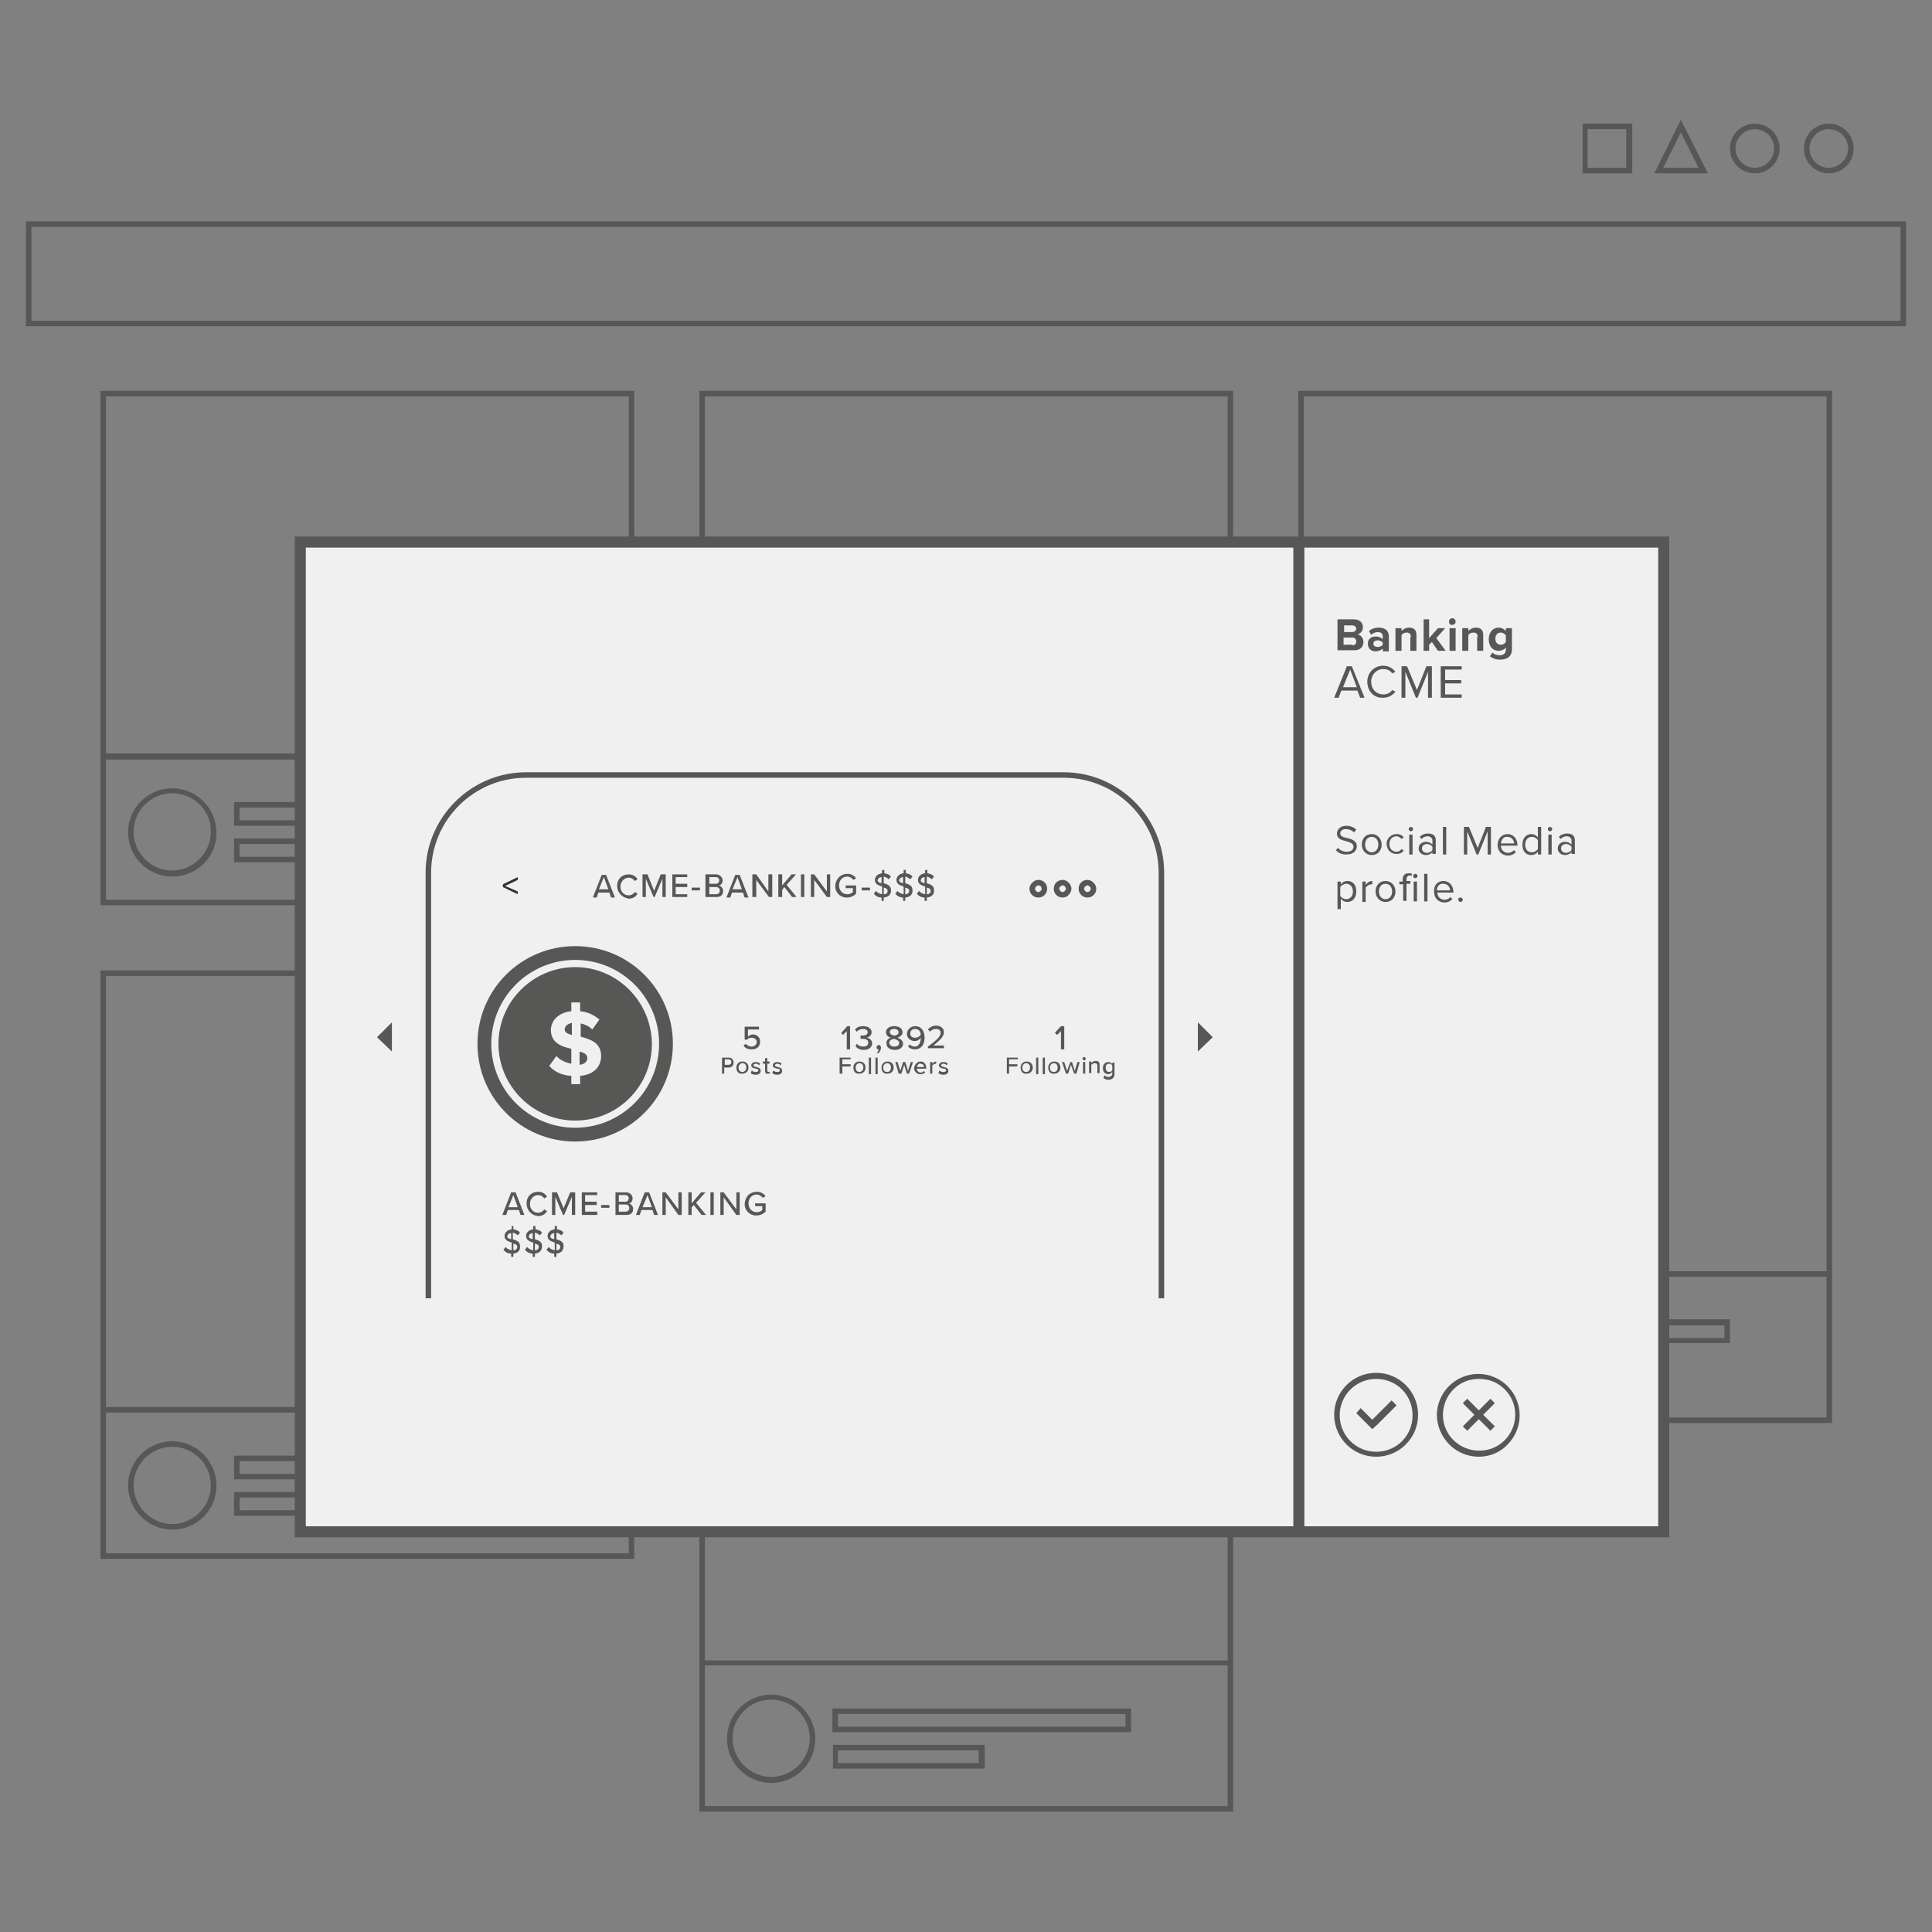 <?xml version="1.0" encoding="utf-8"?>
<!-- Generator: Adobe Illustrator 22.0.1, SVG Export Plug-In . SVG Version: 6.00 Build 0)  -->
<svg version="1.1" id="Capa_1" xmlns="http://www.w3.org/2000/svg" xmlns:xlink="http://www.w3.org/1999/xlink" x="0px" y="0px"
	 viewBox="0 0 350 350" style="enable-background:new 0 0 350 350;" xml:space="preserve">
<rect x="0" y="0" width="350" height="350" fill="#808080" stroke="none"/>
<style type="text/css">
	.st0{fill:none;stroke:#575756;stroke-width:3;stroke-miterlimit:10;}
	.st1{fill:none;stroke:#575756;stroke-miterlimit:10;}
	.st2{fill:#575756;}
	.st3{clip-path:url(#SVGID_2_);fill:#575756;}
	.st4{fill:#F0F0F0;}
	.st5{clip-path:url(#SVGID_4_);fill:#575756;}
	.st6{clip-path:url(#SVGID_6_);fill:#575756;}
	.st7{clip-path:url(#SVGID_8_);fill:#575756;}
	.st8{clip-path:url(#SVGID_10_);fill:#575756;}
	.st9{clip-path:url(#SVGID_12_);fill:#575756;}
	.st10{clip-path:url(#SVGID_14_);fill:#575756;}
	.st11{clip-path:url(#SVGID_16_);fill:#575756;}
	.st12{clip-path:url(#SVGID_18_);fill:#575756;}
	.st13{clip-path:url(#SVGID_20_);fill:#575756;}
	.st14{clip-path:url(#SVGID_22_);fill:#575756;}
	.st15{clip-path:url(#SVGID_24_);fill:#575756;}
	.st16{clip-path:url(#SVGID_26_);fill:#575756;}
	.st17{fill:#333233;}
	.st18{clip-path:url(#SVGID_28_);fill:#575756;}
	.st19{clip-path:url(#SVGID_30_);fill:#575756;}
	.st20{clip-path:url(#SVGID_32_);fill:#575756;}
	.st21{clip-path:url(#SVGID_34_);fill:#575756;}
	.st22{clip-path:url(#SVGID_36_);fill:#575756;}
	.st23{clip-path:url(#SVGID_38_);fill:#575756;}
	.st24{clip-path:url(#SVGID_40_);fill:#575756;}
	.st25{clip-path:url(#SVGID_42_);fill:#575756;}
	.st26{clip-path:url(#SVGID_44_);fill:#575756;}
	.st27{clip-path:url(#SVGID_46_);fill:#575756;}
</style>
<polygon class="st0" points="-555.6,138.7 -274.8,138.7 -274.8,231.5 -563.3,231.5 -563.3,138.7 "/>
<polyline class="st1" points="-330.8,209.6 -327.1,213.2 -321.3,207.4 "/>
<line class="st1" x1="-302.9" y1="206.8" x2="-295.6" y2="214.1"/>
<line class="st1" x1="-302.9" y1="214.1" x2="-295.5" y2="206.8"/>
<circle class="st1" cx="-326.1" cy="210.5" r="10.3"/>
<path class="st1" d="M-288.9,210.5c0,5.7-4.6,10.3-10.3,10.3s-10.3-4.6-10.3-10.3s4.6-10.3,10.3-10.3S-288.9,204.8-288.9,210.5z"/>
<polygon class="st1" points="-334.4,158.4 -311.7,158.4 -311.7,163.6 -336.4,163.6 -336.4,158.4 "/>
<polygon class="st1" points="-334.4,148 -284.8,148 -284.8,153.2 -336.4,153.2 -336.4,148 "/>
<g>
	<path class="st2" d="M-374.1,379h-152.1c-15.5,0-28.2-12.6-28.2-28.2V-8.7c0-15.5,12.6-28.2,28.2-28.2h152.1
		c15.5,0,28.2,12.6,28.2,28.2V263h-1V-8.7c0-15-12.2-27.2-27.2-27.2h-152.1c-15,0-27.2,12.2-27.2,27.2v359.6
		c0,15,12.2,27.2,27.2,27.2h152.1c15,0,27.2-12.2,27.2-27.2v-87.7h1v87.7C-345.9,366.4-358.6,379-374.1,379z M-519.3,85
		c-11.7,0-21.2-9.5-21.2-21.2c0-11.7,9.5-21.2,21.2-21.2c11.7,0,21.2,9.5,21.2,21.2C-498.1,75.5-507.6,85-519.3,85z M-519.3,43.5
		c-11.2,0-20.2,9.1-20.2,20.2c0,11.2,9.1,20.2,20.2,20.2c11.2,0,20.2-9.1,20.2-20.2C-499.1,52.6-508.1,43.5-519.3,43.5z M-367.5-2
		c-1.2,0-2.2-1-2.2-2.2s1-2.2,2.2-2.2c0,0,0,0,0,0c1.2,0,2.2,1,2.2,2.2C-365.3-3-366.2-2-367.5-2C-367.5-2-367.5-2-367.5-2z
		 M-367.5-5.5C-367.5-5.5-367.5-5.5-367.5-5.5c-0.7,0-1.2,0.6-1.2,1.2c0,0.7,0.6,1.2,1.2,1.2c0,0,0,0,0,0c0.7,0,1.2-0.6,1.2-1.2
		C-366.3-4.9-366.8-5.5-367.5-5.5z M-374.4-2c-1.2,0-2.2-1-2.2-2.2c0-1.2,1-2.2,2.2-2.2c0,0,0,0,0,0c1.2,0,2.2,1,2.2,2.2
		c0,0.6-0.2,1.2-0.7,1.6C-373.2-2.2-373.8-2-374.4-2C-374.4-2-374.4-2-374.4-2z M-374.4-5.5C-374.4-5.5-374.4-5.5-374.4-5.5
		c-0.7,0-1.2,0.6-1.2,1.2c0,0.7,0.6,1.2,1.2,1.2c0,0,0,0,0,0c0.3,0,0.6-0.1,0.9-0.4c0.2-0.2,0.4-0.5,0.4-0.9
		C-373.2-4.9-373.7-5.5-374.4-5.5z M-381.3-2c-1.2,0-2.2-1-2.2-2.2s1-2.2,2.2-2.2c0,0,0,0,0,0c1.2,0,2.2,1,2.2,2.2
		C-379.1-3-380.1-2-381.3-2C-381.3-2-381.3-2-381.3-2z M-381.3-5.5C-381.3-5.5-381.3-5.5-381.3-5.5c-0.7,0-1.2,0.6-1.2,1.2
		c0,0.7,0.6,1.2,1.2,1.2c0,0,0,0,0,0c0.3,0,0.6-0.1,0.9-0.4c0.2-0.2,0.4-0.5,0.4-0.9C-380.1-4.9-380.6-5.5-381.3-5.5z"/>
	<polygon class="st2" points="-531.5,12.5 -532.9,12.5 -532.9,11.9 -529.4,11.9 -529.4,12.5 -530.8,12.5 -530.8,16.5 -531.5,16.5 	
		"/>
	<path class="st2" d="M-526.5,14.9c0-0.6-0.4-1.2-1-1.2c-0.7,0-1,0.6-1,1.2c0,0.6,0.4,1.2,1,1.2C-526.8,16.1-526.5,15.5-526.5,14.9
		 M-529.2,14.9c0-1,0.6-1.7,1.7-1.7c1,0,1.7,0.8,1.7,1.7c0,1-0.6,1.8-1.7,1.8C-528.5,16.6-529.2,15.8-529.2,14.9"/>
	<path class="st2" d="M-523.3,13.7c-0.4,0-0.8,0.2-0.9,0.5v1.4c0.2,0.3,0.5,0.5,0.9,0.5c0.6,0,1-0.5,1-1.2
		C-522.3,14.2-522.6,13.7-523.3,13.7 M-524.8,17.8v-4.6h0.6v0.5c0.2-0.3,0.6-0.6,1.1-0.6c0.9,0,1.5,0.7,1.5,1.7
		c0,1.1-0.6,1.8-1.5,1.8c-0.4,0-0.8-0.2-1.1-0.6v1.8H-524.8z"/>
	<path class="st2" d="M-489.9,15h1.9l-0.9-2.4L-489.9,15z M-487.9,15.6h-2.3l-0.4,1h-0.8l1.8-4.6h0.9l1.8,4.6h-0.8L-487.9,15.6z"/>
	<path class="st2" d="M-484.5,13.1c0.6,0,1,0.3,1.3,0.6l-0.4,0.4c-0.2-0.3-0.5-0.4-0.8-0.4c-0.7,0-1.1,0.5-1.1,1.2
		c0,0.7,0.4,1.2,1.1,1.2c0.3,0,0.6-0.1,0.8-0.4l0.4,0.4c-0.2,0.3-0.6,0.6-1.3,0.6c-1,0-1.7-0.8-1.7-1.8
		C-486.2,13.9-485.5,13.1-484.5,13.1"/>
	<path class="st2" d="M-481,13.1c0.6,0,1,0.3,1.3,0.6l-0.4,0.4c-0.2-0.3-0.5-0.4-0.8-0.4c-0.7,0-1.1,0.5-1.1,1.2
		c0,0.7,0.4,1.2,1.1,1.2c0.3,0,0.6-0.1,0.8-0.4l0.4,0.4c-0.2,0.3-0.6,0.6-1.3,0.6c-1,0-1.7-0.8-1.7-1.8
		C-482.7,13.9-482,13.1-481,13.1"/>
	<path class="st2" d="M-476.4,14.9c0-0.6-0.4-1.2-1-1.2c-0.7,0-1,0.6-1,1.2c0,0.6,0.4,1.2,1,1.2C-476.7,16.1-476.4,15.5-476.4,14.9
		 M-479.1,14.9c0-1,0.6-1.7,1.7-1.7c1,0,1.7,0.8,1.7,1.7c0,1-0.6,1.8-1.7,1.8C-478.5,16.6-479.1,15.8-479.1,14.9"/>
	<path class="st2" d="M-472.5,16.1c-0.3,0.3-0.7,0.5-1.2,0.5c-0.7,0-1.1-0.4-1.1-1.1v-2.4h0.6v2.1c0,0.6,0.3,0.7,0.7,0.7
		c0.4,0,0.7-0.2,0.9-0.5v-2.4h0.6v3.3h-0.6V16.1z"/>
	<path class="st2" d="M-468.4,14.4c0-0.6-0.3-0.7-0.7-0.7c-0.4,0-0.7,0.2-0.9,0.5v2.4h-0.6v-3.3h0.6v0.5c0.2-0.3,0.7-0.6,1.2-0.6
		c0.7,0,1.1,0.4,1.1,1.1v2.3h-0.6V14.4z"/>
	<path class="st2" d="M-466.5,15.8v-2.1h-0.6v-0.5h0.6v-0.9h0.6v0.9h0.7v0.5h-0.7v1.9c0,0.2,0.1,0.4,0.3,0.4c0.1,0,0.3-0.1,0.3-0.1
		l0.2,0.5c-0.1,0.1-0.3,0.2-0.6,0.2C-466.2,16.6-466.5,16.3-466.5,15.8"/>
	<path class="st2" d="M-464.2,15.6c0.2,0.2,0.7,0.5,1.1,0.5c0.5,0,0.7-0.2,0.7-0.5c0-0.3-0.4-0.4-0.8-0.5c-0.6-0.1-1.2-0.3-1.2-1
		c0-0.5,0.5-1,1.3-1c0.6,0,1,0.2,1.3,0.5l-0.3,0.4c-0.2-0.2-0.6-0.4-1-0.4c-0.4,0-0.7,0.2-0.7,0.4c0,0.3,0.4,0.4,0.8,0.5
		c0.6,0.1,1.3,0.3,1.3,1.1c0,0.6-0.5,1-1.3,1c-0.6,0-1-0.2-1.4-0.5L-464.2,15.6z"/>
	<polygon class="st2" points="-431.2,12.5 -432.7,12.5 -432.7,11.9 -429.1,11.9 -429.1,12.5 -430.6,12.5 -430.6,16.5 -431.2,16.5 	
		"/>
	<path class="st2" d="M-426.7,15.2c-0.2-0.2-0.5-0.4-0.9-0.4c-0.5,0-0.8,0.3-0.8,0.7c0,0.4,0.3,0.7,0.8,0.7c0.3,0,0.7-0.1,0.9-0.4
		V15.2z M-426.7,16.2c-0.3,0.3-0.6,0.4-1.1,0.4c-0.6,0-1.2-0.4-1.2-1.1c0-0.8,0.6-1.1,1.2-1.1c0.4,0,0.8,0.1,1.1,0.4v-0.6
		c0-0.4-0.3-0.7-0.8-0.7c-0.4,0-0.7,0.1-1,0.4l-0.3-0.4c0.4-0.4,0.8-0.5,1.4-0.5c0.7,0,1.3,0.3,1.3,1.2v2.3h-0.6V16.2z"/>
	<path class="st2" d="M-422.4,14.2c-0.2-0.3-0.6-0.5-0.9-0.5c-0.6,0-1,0.5-1,1.2c0,0.7,0.4,1.2,1,1.2c0.4,0,0.8-0.2,0.9-0.5V14.2z
		 M-424.6,16.9c0.3,0.3,0.6,0.4,1.1,0.4c0.5,0,1-0.2,1-1V16c-0.3,0.3-0.6,0.6-1.1,0.6c-0.9,0-1.5-0.6-1.5-1.7c0-1.1,0.6-1.7,1.5-1.7
		c0.4,0,0.8,0.2,1.1,0.6v-0.5h0.6v3.2c0,1.1-0.8,1.5-1.7,1.5c-0.6,0-1-0.1-1.4-0.5L-424.6,16.9z"/>
	<path class="st2" d="M-420.6,15.6c0.2,0.2,0.7,0.5,1.1,0.5c0.5,0,0.7-0.2,0.7-0.5c0-0.3-0.4-0.4-0.8-0.5c-0.6-0.1-1.2-0.3-1.2-1
		c0-0.5,0.5-1,1.3-1c0.6,0,1,0.2,1.3,0.5l-0.3,0.4c-0.2-0.2-0.6-0.4-1-0.4c-0.4,0-0.7,0.2-0.7,0.4c0,0.3,0.4,0.4,0.8,0.5
		c0.6,0.1,1.3,0.3,1.3,1.1c0,0.6-0.5,1-1.3,1c-0.6,0-1.1-0.2-1.4-0.5L-420.6,15.6z"/>
	<path class="st2" d="M-382.5,12.5h-1.2v1.6h1.2c0.5,0,0.9-0.3,0.9-0.8C-381.6,12.9-382,12.5-382.5,12.5 M-384.3,11.9h1.9
		c0.9,0,1.5,0.6,1.5,1.4c0,0.8-0.5,1.4-1.5,1.4h-1.3v1.8h-0.7V11.9z"/>
	<rect x="-380" y="11.9" class="st2" width="0.6" height="4.6"/>
	<path class="st2" d="M-376.1,15.2c-0.2-0.2-0.5-0.4-0.9-0.4c-0.5,0-0.8,0.3-0.8,0.7c0,0.4,0.3,0.7,0.8,0.7c0.3,0,0.7-0.1,0.9-0.4
		V15.2z M-376.1,16.2c-0.3,0.3-0.6,0.4-1.1,0.4c-0.6,0-1.2-0.4-1.2-1.1c0-0.8,0.6-1.1,1.2-1.1c0.4,0,0.8,0.1,1.1,0.4v-0.6
		c0-0.4-0.3-0.7-0.8-0.7c-0.4,0-0.7,0.1-1,0.4l-0.3-0.4c0.4-0.4,0.8-0.5,1.4-0.5c0.7,0,1.3,0.3,1.3,1.2v2.3h-0.6V16.2z"/>
	<path class="st2" d="M-372.8,13.1c0.6,0,1,0.3,1.3,0.6l-0.4,0.4c-0.2-0.3-0.5-0.4-0.8-0.4c-0.7,0-1.1,0.5-1.1,1.2
		c0,0.7,0.4,1.2,1.1,1.2c0.3,0,0.6-0.1,0.8-0.4l0.4,0.4c-0.2,0.3-0.6,0.6-1.3,0.6c-1,0-1.7-0.8-1.7-1.8
		C-374.5,13.9-373.9,13.1-372.8,13.1"/>
	<path class="st2" d="M-370.3,14.6h2c0-0.4-0.3-1-1-1C-370,13.6-370.3,14.2-370.3,14.6 M-369.3,13.1c1,0,1.6,0.8,1.6,1.8v0.2h-2.6
		c0,0.6,0.5,1,1.1,1c0.4,0,0.7-0.1,1-0.4l0.3,0.4c-0.3,0.3-0.8,0.5-1.3,0.5c-1,0-1.7-0.7-1.7-1.8C-371,13.9-370.3,13.1-369.3,13.1"
		/>
	<path class="st2" d="M-366.7,15.6c0.2,0.2,0.7,0.5,1.1,0.5c0.5,0,0.7-0.2,0.7-0.5c0-0.3-0.4-0.4-0.8-0.5c-0.6-0.1-1.2-0.3-1.2-1
		c0-0.5,0.5-1,1.3-1c0.6,0,1,0.2,1.3,0.5l-0.3,0.4c-0.2-0.2-0.6-0.4-1-0.4c-0.4,0-0.7,0.2-0.7,0.4c0,0.3,0.4,0.4,0.8,0.5
		c0.6,0.1,1.3,0.3,1.3,1.1c0,0.6-0.5,1-1.3,1c-0.6,0-1.1-0.2-1.4-0.5L-366.7,15.6z"/>
	<path class="st2" d="M-397.5,2.8h-135.6c-4.1,0-7.4-3.3-7.4-7.4s3.3-7.4,7.4-7.4h135.6c4.1,0,7.4,3.3,7.4,7.4S-393.4,2.8-397.5,2.8
		z M-533.1-11c-3.5,0-6.4,2.9-6.4,6.4s2.9,6.4,6.4,6.4h135.6c3.5,0,6.4-2.9,6.4-6.4s-2.9-6.4-6.4-6.4H-533.1z"/>
	<path class="st2" d="M-529.8-7.3c-0.3,0-0.5,0-0.8,0.1c-1.2,0.4-1.7,1.7-1.3,2.9c0.3,0.9,1.2,1.4,2.1,1.4c0.3,0,0.5,0,0.8-0.1
		c1.2-0.4,1.7-1.7,1.3-2.9C-528-6.8-528.9-7.3-529.8-7.3 M-529.8-6.6c0.6,0,1.2,0.4,1.4,1c0.3,0.8-0.1,1.6-0.9,1.9
		c-0.2,0.1-0.3,0.1-0.5,0.1c-0.6,0-1.2-0.4-1.4-1c-0.3-0.8,0.1-1.6,0.9-1.9C-530.1-6.6-529.9-6.6-529.8-6.6"/>
	
		<rect x="-527.9" y="-4" transform="matrix(0.717 -0.698 0.698 0.717 -147.513 -368.757)" class="st2" width="0.7" height="2.2"/>
	<polygon class="st2" points="-365.5,66.3 -370,61.7 -369.5,61.2 -364.9,65.8 	"/>
	<polygon class="st2" points="-364.9,61.7 -369.5,66.3 -370.1,65.8 -365.4,61.2 	"/>
	<polygon class="st2" points="-365.5,114.9 -370,110.3 -369.5,109.7 -364.9,114.4 	"/>
	<polygon class="st2" points="-364.9,110.3 -369.5,114.9 -370.1,114.3 -365.4,109.7 	"/>
	<path class="st2" d="M-519.3,327.5c-11.7,0-21.2-9.5-21.2-21.2s9.5-21.2,21.2-21.2c11.7,0,21.2,9.5,21.2,21.2
		S-507.6,327.5-519.3,327.5z M-519.3,286c-11.2,0-20.2,9.1-20.2,20.2s9.1,20.2,20.2,20.2c11.2,0,20.2-9.1,20.2-20.2
		S-508.1,286-519.3,286z"/>
	<polygon class="st2" points="-365.5,308.8 -370,304.2 -369.5,303.6 -364.9,308.3 	"/>
	<polygon class="st2" points="-364.9,304.2 -369.5,308.8 -370.1,308.2 -365.4,303.6 	"/>
	<polygon class="st2" points="-365.5,260.2 -370,255.6 -369.5,255.1 -364.9,259.7 	"/>
	<polygon class="st2" points="-364.9,255.6 -369.5,260.2 -370.1,259.7 -365.4,255.1 	"/>
	<rect x="-500.5" y="20" class="st2" width="48.4" height="0.7"/>
	<rect x="-540.1" y="340.4" class="st2" width="182.1" height="0.7"/>
	<path class="st2" d="M-442.7,315.7h-42.5v-7.9h42.5V315.7z M-484.2,314.7h40.5v-5.9h-40.5V314.7z M-415.1,304.6h-70.1v-7.9h70.1
		V304.6z M-484.2,303.6h68.1v-5.9h-68.1V303.6z M-412.7,267.1h-72.5v-7.9h72.5V267.1z M-484.2,266.1h70.5v-5.9h-70.5V266.1z
		 M-385.1,256.1h-100.1v-7.9h100.1V256.1z M-484.2,255.1h98.1v-5.9h-98.1V255.1z"/>
	<path class="st2" d="M-482.1,178.3h3.5l-1.8-4.6L-482.1,178.3z M-478.2,179.5h-4.3l-0.7,1.8h-1.4l3.5-8.7h1.6l3.5,8.7h-1.4
		L-478.2,179.5z"/>
	<path class="st2" d="M-475.6,176.9c0-2.7,2-4.5,4.5-4.5c1.7,0,2.8,0.8,3.5,1.8l-1.1,0.6c-0.5-0.7-1.3-1.3-2.4-1.3
		c-1.8,0-3.1,1.4-3.1,3.4c0,2,1.4,3.4,3.1,3.4c1,0,1.9-0.5,2.4-1.3l1.1,0.6c-0.7,1-1.8,1.8-3.5,1.8
		C-473.6,181.5-475.6,179.6-475.6,176.9"/>
	<polygon class="st2" points="-458.6,174.4 -461.5,181.3 -462,181.3 -464.8,174.4 -464.8,181.3 -466.1,181.3 -466.1,172.6 
		-464.3,172.6 -461.7,178.8 -459.2,172.6 -457.3,172.6 -457.3,181.3 -458.6,181.3 	"/>
	<polygon class="st2" points="-455.1,172.6 -449.2,172.6 -449.2,173.7 -453.8,173.7 -453.8,176.3 -449.3,176.3 -449.3,177.4 
		-453.8,177.4 -453.8,180.2 -449.2,180.2 -449.2,181.3 -455.1,181.3 	"/>
	<rect x="-447.8" y="177.6" class="st2" width="3.1" height="1"/>
	<path class="st2" d="M-438.9,180.2c0.9,0,1.5-0.5,1.5-1.4c0-0.7-0.5-1.3-1.5-1.3h-2.6v2.7H-438.9z M-439,176.3
		c0.9,0,1.4-0.5,1.4-1.3s-0.5-1.3-1.4-1.3h-2.5v2.6H-439z M-442.8,172.6h4.1c1.6,0,2.5,1,2.5,2.2c0,1.1-0.7,1.8-1.5,2
		c0.9,0.1,1.7,1.1,1.7,2.1c0,1.4-0.9,2.4-2.5,2.4h-4.2V172.6z"/>
	<path class="st2" d="M-432.8,178.3h3.5l-1.8-4.6L-432.8,178.3z M-428.9,179.5h-4.3l-0.7,1.8h-1.4l3.5-8.7h1.6l3.5,8.7h-1.4
		L-428.9,179.5z"/>
	<polygon class="st2" points="-424.2,174.6 -424.2,181.3 -425.5,181.3 -425.5,172.6 -424.1,172.6 -419.4,179.1 -419.4,172.6 
		-418.1,172.6 -418.1,181.3 -419.4,181.3 	"/>
	<polygon class="st2" points="-413.7,177.5 -414.6,178.4 -414.6,181.3 -415.9,181.3 -415.9,172.6 -414.6,172.6 -414.6,176.9 
		-410.9,172.6 -409.3,172.6 -412.9,176.7 -409,181.3 -410.6,181.3 	"/>
	<rect x="-407.7" y="172.6" class="st2" width="1.3" height="8.7"/>
	<polygon class="st2" points="-402.9,174.6 -402.9,181.3 -404.2,181.3 -404.2,172.6 -402.8,172.6 -398.1,179.1 -398.1,172.6 
		-396.8,172.6 -396.8,181.3 -398.1,181.3 	"/>
	<path class="st2" d="M-390.5,172.4c1.6,0,2.7,0.7,3.5,1.7l-1.1,0.6c-0.5-0.7-1.4-1.2-2.4-1.2c-1.8,0-3.2,1.4-3.2,3.4
		c0,1.9,1.4,3.4,3.2,3.4c1,0,1.8-0.5,2.2-0.9v-1.6h-2.8v-1.2h4.1v3.2c-0.8,0.9-2,1.5-3.5,1.5c-2.5,0-4.5-1.8-4.5-4.5
		C-395,174.2-393,172.4-390.5,172.4"/>
	<path class="st2" d="M-445.1,352.2h-5.2h-5.2v10.4h10.4V352.2z M-446.5,353.6v7.6h-7.6v-7.6h3.8H-446.5z"/>
	<path class="st2" d="M-410.6,352.2h-5.2h-5.2v10.4h10.4V352.2z M-412,353.6v7.6h-7.6v-7.6h3.8H-412z"/>
	<path class="st2" d="M-484.8,352.2c-2.9,0-5.2,2.3-5.2,5.2c0,2.9,2.3,5.2,5.2,5.2c2.9,0,5.2-2.3,5.2-5.2
		C-479.6,354.5-481.9,352.2-484.8,352.2 M-484.8,353.6c2.1,0,3.8,1.7,3.8,3.8c0,2.1-1.7,3.8-3.8,3.8c-2.1,0-3.8-1.7-3.8-3.8
		C-488.6,355.3-486.9,353.6-484.8,353.6"/>
	<path class="st2" d="M-381.3,352.2c-2.9,0-5.2,2.3-5.2,5.2c0,2.9,2.3,5.2,5.2,5.2s5.2-2.3,5.2-5.2
		C-376.1,354.5-378.4,352.2-381.3,352.2 M-381.3,353.6c2.1,0,3.8,1.7,3.8,3.8c0,2.1-1.7,3.8-3.8,3.8s-3.8-1.7-3.8-3.8
		C-385.1,355.3-383.4,353.6-381.3,353.6"/>
	<path class="st2" d="M-519.3,352.2l-6,10.4h12L-519.3,352.2z M-519.3,355l3.6,6.2h-7.2L-519.3,355z"/>
	<path class="st2" d="M-425.1,121.8h-60.1v-7.9h60.1V121.8z M-484.2,120.8h58.1v-5.9h-58.1V120.8z M-459.3,110.7h-26v-7.9h26V110.7z
		 M-484.2,109.7h24v-5.9h-24V109.7z M-415.1,73.6h-70.1v-7.9h70.1V73.6z M-484.2,72.6h68.1v-5.9h-68.1V72.6z M-439.3,62.5h-46v-7.9
		h46V62.5z M-484.2,61.5h44v-5.9h-44V61.5z"/>
	<polygon class="st2" points="-431.5,54.5 -430.5,55.1 -429.3,55.1 -428.8,56.2 -427.7,56.9 -427.9,58.1 -427.4,59.2 -428.2,60.2 
		-428.4,61.4 -429.5,61.7 -430.3,62.6 -431.5,62.3 -432.7,62.6 -433.5,61.7 -434.7,61.4 -434.9,60.2 -435.7,59.2 -435.1,58.1 
		-435.3,56.9 -434.3,56.2 -433.8,55.1 -432.6,55.1 	"/>
	<path class="st2" d="M-519.3,278.9c-11.7,0-21.2-9.5-21.2-21.2c0-11.7,9.5-21.2,21.2-21.2c11.7,0,21.2,9.5,21.2,21.2
		C-498.1,269.4-507.6,278.9-519.3,278.9z M-519.3,237.4c-11.2,0-20.2,9.1-20.2,20.2c0,11.2,9.1,20.2,20.2,20.2
		c11.2,0,20.2-9.1,20.2-20.2C-499.1,246.5-508.1,237.4-519.3,237.4z M-519.3,133.5c-11.7,0-21.2-9.5-21.2-21.2
		c0-11.7,9.5-21.2,21.2-21.2c11.7,0,21.2,9.5,21.2,21.2C-498.1,124-507.6,133.5-519.3,133.5z M-519.3,92.1
		c-11.2,0-20.2,9.1-20.2,20.2c0,11.2,9.1,20.2,20.2,20.2c11.2,0,20.2-9.1,20.2-20.2C-499.1,101.1-508.1,92.1-519.3,92.1z"/>
	<path class="st2" d="M-480.2,187.5c2.6,0,4.4,1.9,4.4,4.5s-1.8,4.5-4.4,4.5s-4.4-1.9-4.4-4.5S-482.8,187.5-480.2,187.5z
		 M-480.2,188.6c-1.9,0-3,1.4-3,3.3c0,1.9,1.2,3.3,3,3.3c1.8,0,3-1.4,3-3.3C-477.2,190-478.4,188.6-480.2,188.6z M-474,191h-1v-1h1
		v-0.4c0-1.4,0.8-2.1,1.9-2.1c0.4,0,0.8,0.1,1,0.2l-0.3,0.9c-0.2-0.1-0.4-0.1-0.6-0.1c-0.6,0-0.9,0.4-0.9,1.1v0.4h1.3v1h-1.3v5.3
		h-1.2V191z M-470.1,191h-1v-1h1v-0.4c0-1.4,0.8-2.1,1.9-2.1c0.4,0,0.8,0.1,1,0.2l-0.3,0.9c-0.1-0.1-0.3-0.1-0.6-0.1
		c-0.6,0-0.9,0.4-0.9,1.1v0.4h1.3v1h-1.3v5.3h-1.2V191z M-466.8,188.2c0-0.4,0.4-0.7,0.8-0.7c0.4,0,0.8,0.3,0.8,0.7
		s-0.3,0.8-0.8,0.8C-466.4,189-466.8,188.7-466.8,188.2z M-466.6,190h1.2v6.3h-1.2V190z M-460.8,189.8c1.2,0,1.9,0.5,2.4,1.1
		l-0.8,0.7c-0.4-0.5-0.9-0.8-1.5-0.8c-1.2,0-2,0.9-2,2.2s0.8,2.3,2,2.3c0.6,0,1.1-0.3,1.5-0.8l0.8,0.7c-0.5,0.6-1.2,1.1-2.4,1.1
		c-1.9,0-3.2-1.4-3.2-3.3S-462.7,189.8-460.8,189.8z M-453.2,195.6c-0.5,0.5-1.2,0.8-2.1,0.8c-1,0-2.2-0.7-2.2-2.1
		c0-1.4,1.1-2.1,2.2-2.1c0.8,0,1.6,0.3,2.1,0.8v-1c0-0.8-0.6-1.2-1.5-1.2c-0.7,0-1.3,0.3-1.9,0.8l-0.5-0.8c0.7-0.7,1.6-1,2.6-1
		c1.4,0,2.5,0.6,2.5,2.2v4.2h-1.2V195.6z M-453.2,193.8c-0.4-0.5-1-0.7-1.6-0.7c-0.8,0-1.4,0.5-1.4,1.2s0.6,1.2,1.4,1.2
		c0.7,0,1.3-0.2,1.6-0.7V193.8z M-450.2,187.6h1.2v8.7h-1.2V187.6z M-439.9,195.6c-0.5,0.5-1.2,0.8-2.1,0.8c-1,0-2.2-0.7-2.2-2.1
		c0-1.4,1.1-2.1,2.2-2.1c0.8,0,1.6,0.3,2.1,0.8v-1c0-0.8-0.6-1.2-1.5-1.2c-0.7,0-1.3,0.3-1.9,0.8l-0.5-0.8c0.7-0.7,1.6-1,2.6-1
		c1.4,0,2.5,0.6,2.5,2.2v4.2h-1.2V195.6z M-439.9,193.8c-0.4-0.5-1-0.7-1.6-0.7c-0.8,0-1.4,0.5-1.4,1.2s0.6,1.2,1.4,1.2
		c0.7,0,1.3-0.2,1.6-0.7V193.8z M-434.1,189.8c1.2,0,1.9,0.5,2.4,1.1l-0.8,0.7c-0.4-0.5-0.9-0.8-1.5-0.8c-1.2,0-2,0.9-2,2.2
		s0.8,2.3,2,2.3c0.6,0,1.1-0.3,1.5-0.8l0.8,0.7c-0.5,0.6-1.2,1.1-2.4,1.1c-1.9,0-3.2-1.4-3.2-3.3S-436,189.8-434.1,189.8z
		 M-427.6,189.8c1.2,0,1.9,0.5,2.4,1.1l-0.8,0.7c-0.4-0.5-0.9-0.8-1.5-0.8c-1.2,0-2,0.9-2,2.2s0.8,2.3,2,2.3c0.6,0,1.1-0.3,1.5-0.8
		l0.8,0.7c-0.5,0.6-1.2,1.1-2.4,1.1c-1.9,0-3.2-1.4-3.2-3.3S-429.5,189.8-427.6,189.8z M-424.4,193.1c0-1.8,1.2-3.3,3.2-3.3
		c2,0,3.2,1.5,3.2,3.3c0,1.8-1.2,3.3-3.2,3.3C-423.2,196.4-424.4,194.9-424.4,193.1z M-419.3,193.1c0-1.2-0.7-2.2-2-2.2
		c-1.2,0-2,1.1-2,2.2c0,1.2,0.7,2.3,2,2.3C-420,195.4-419.3,194.3-419.3,193.1z M-412.3,195.4c-0.5,0.5-1.3,1-2.2,1
		c-1.3,0-2-0.7-2-2V190h1.2v4c0,1,0.5,1.4,1.3,1.4c0.7,0,1.4-0.4,1.7-0.9V190h1.2v6.3h-1.2V195.4z M-405.1,192.2
		c0-1-0.5-1.4-1.3-1.4c-0.7,0-1.4,0.4-1.7,0.9v4.5h-1.2V190h1.2v0.9c0.4-0.5,1.2-1,2.2-1c1.3,0,2,0.7,2,2v4.4h-1.2V192.2z
		 M-401.8,194.9V191h-1v-1h1v-1.7h1.2v1.7h1.3v1h-1.3v3.6c0,0.4,0.2,0.8,0.6,0.8c0.3,0,0.5-0.1,0.6-0.2l0.3,0.9
		c-0.2,0.2-0.6,0.4-1.2,0.4C-401.3,196.4-401.8,195.9-401.8,194.9z"/>
	<g>
		<path class="st2" d="M-519.3,156.9c-15.5,0-28.1,12.6-28.1,28.1c0,15.5,12.6,28.1,28.1,28.1c15.5,0,28.1-12.6,28.1-28.1
			C-491.2,169.5-503.8,156.9-519.3,156.9z M-519.3,209.1c-13.3,0-24.1-10.8-24.1-24.1c0-13.3,10.8-24.1,24.1-24.1
			c13.3,0,24.1,10.8,24.1,24.1C-495.2,198.3-506,209.1-519.3,209.1z"/>
		<path class="st2" d="M-519.3,163c-12.1,0-22,9.8-22,22c0,12.1,9.8,22,22,22c12.1,0,22-9.8,22-22C-497.4,172.9-507.2,163-519.3,163
			z M-517.8,194.2v2.5h-2.6v-2.4c-2.8-0.2-4.9-1.3-6.4-2.8l2.1-2.9c1,1.1,2.5,2,4.3,2.3v-4.2c-2.8-0.7-5.8-1.8-5.8-5.4
			c0-2.7,2.2-5.1,5.8-5.4v-2.5h2.6v2.6c2.2,0.2,4,1.1,5.5,2.4l-2.1,2.8c-0.9-0.9-2.1-1.5-3.3-1.8v3.8c2.8,0.7,5.9,1.8,5.9,5.5
			C-511.9,191.5-513.8,193.8-517.8,194.2z"/>
		<path class="st2" d="M-522.2,180.9c0,0.8,0.9,1.3,2.1,1.6v-3.4C-521.5,179.2-522.2,179.9-522.2,180.9"/>
		<path class="st2" d="M-518,187.1v3.8c1.5-0.2,2.2-1.1,2.2-1.9C-515.8,188-516.8,187.5-518,187.1"/>
	</g>
</g>
<g>
	<g>
		<defs>
			<rect id="SVGID_1_" x="4.7" y="21.8" width="340.6" height="306.5"/>
		</defs>
		<clipPath id="SVGID_2_">
			<use xlink:href="#SVGID_1_"  style="overflow:visible;"/>
		</clipPath>
		<path class="st3" d="M223.4,328.2h-96.7V277h96.7V328.2z M127.7,327.2h94.7v-25.5h-94.7V327.2z M127.7,300.8h94.7V278h-94.7V300.8
			z M139.7,323c-4.4,0-8-3.6-8-8s3.6-8,8-8c4.4,0,8,3.6,8,8S144.2,323,139.7,323z M139.7,307.9c-3.9,0-7,3.2-7,7s3.2,7,7,7
			c3.9,0,7-3.2,7-7S143.6,307.9,139.7,307.9z M178.4,320.4h-27.5v-4.3h27.5V320.4z M151.8,319.4h25.5v-2.3h-25.5V319.4z
			 M204.9,313.8h-54.1v-4.3h54.1V313.8z M151.8,312.8h52.1v-2.3h-52.1V312.8z M114.9,282.4H18.2V175.8h36.1v1H19.2v78.1h35.1v1H19.2
			v25.5h94.7v-3.8h1V282.4z M31.2,277.1c-4.4,0-8-3.6-8-8c0-4.4,3.6-8,8-8s8,3.6,8,8C39.3,273.5,35.7,277.1,31.2,277.1z M31.2,262.1
			c-3.9,0-7,3.2-7,7s3.2,7,7,7s7-3.2,7-7S35.1,262.1,31.2,262.1z M54.9,274.6H42.4v-4.3h12.5V274.6z M43.4,273.6h10.5v-2.3H43.4
			V273.6z M54.9,268H42.4v-4.3h12.5V268z M43.4,267h10.5v-2.3H43.4V267z M331.9,257.8h-31v-26.5h-0.4v-1h30.4V71.8h-94.7v26.4h-1
			V70.8h96.7V257.8z M301.9,256.8h29v-25.5h-29v7.7h11.5v4.3h-11.5V256.8z M301.9,242.4h10.5v-2.3h-10.5V242.4z M54.9,164H18.2V70.8
			h96.7v27.4h-1V71.8H19.2v64.7h35.6V164z M19.2,163h34.6v-6.8H42.4v-4.3h11.5v-2.3H42.4v-4.3h11.5v-7.7H19.2V163z M43.4,155.2h10.5
			v-2.3H43.4V155.2z M43.4,148.6h10.5v-2.3H43.4V148.6z M31.2,158.8c-4.4,0-8-3.6-8-8c0-4.4,3.6-8,8-8s8,3.6,8,8
			C39.3,155.2,35.7,158.8,31.2,158.8z M31.2,143.7c-3.9,0-7,3.2-7,7c0,3.9,3.2,7,7,7s7-3.2,7-7C38.3,146.9,35.1,143.7,31.2,143.7z
			 M223.4,98.7h-96.7V70.8h96.7V98.7z M127.7,97.7h94.7V71.8h-94.7V97.7z"/>
	</g>
	<path class="st4" d="M235.3,98.2v179.3 M54.4,277.5h247V98.2h-247V277.5z"/>
	<path class="st2" d="M302.4,278.5h-249V97.2h249V278.5z M236.3,276.5h64.1V99.2h-64.1V276.5z M55.4,276.5h178.9V99.2H55.4V276.5z"
		/>
	<g>
		<defs>
			<rect id="SVGID_3_" x="4.7" y="21.8" width="340.6" height="306.5"/>
		</defs>
		<clipPath id="SVGID_4_">
			<use xlink:href="#SVGID_3_"  style="overflow:visible;"/>
		</clipPath>
		<path class="st5" d="M245,116.9c0.5,0,0.7-0.3,0.7-0.7c0-0.4-0.3-0.7-0.7-0.7h-1.6v1.3H245z M245,114.5c0.4,0,0.7-0.3,0.7-0.6
			c0-0.3-0.3-0.6-0.7-0.6h-1.5v1.2H245z M242.3,112.2h3c1.1,0,1.6,0.7,1.6,1.4c0,0.7-0.4,1.2-1,1.3c0.6,0.1,1.1,0.7,1.1,1.4
			c0,0.9-0.6,1.5-1.6,1.5h-3.1V112.2z"/>
		<path class="st5" d="M250.5,116.4c-0.2-0.2-0.5-0.4-0.9-0.4c-0.4,0-0.8,0.2-0.8,0.6c0,0.4,0.3,0.6,0.8,0.6c0.3,0,0.7-0.1,0.9-0.4
			V116.4z M250.5,117.5c-0.3,0.3-0.8,0.5-1.3,0.5c-0.7,0-1.4-0.4-1.4-1.4c0-1,0.8-1.3,1.4-1.3c0.5,0,1,0.2,1.3,0.5v-0.6
			c0-0.4-0.4-0.7-0.9-0.7c-0.4,0-0.9,0.2-1.2,0.5l-0.4-0.7c0.5-0.4,1.1-0.6,1.8-0.6c0.9,0,1.8,0.4,1.8,1.6v2.7h-1.1V117.5z"/>
		<path class="st5" d="M255.6,115.4c0-0.6-0.3-0.8-0.8-0.8c-0.4,0-0.8,0.2-0.9,0.5v2.8h-1.1v-4.1h1.1v0.5c0.3-0.3,0.8-0.6,1.4-0.6
			c0.9,0,1.3,0.5,1.3,1.3v2.9h-1.1V115.4z"/>
	</g>
	<polygon class="st2" points="259.4,116.3 258.9,116.8 258.9,117.9 257.9,117.9 257.9,112.2 258.9,112.2 258.9,115.6 260.5,113.8 
		261.8,113.8 260.2,115.6 261.9,117.9 260.5,117.9 	"/>
	<g>
		<defs>
			<rect id="SVGID_5_" x="4.7" y="21.8" width="340.6" height="306.5"/>
		</defs>
		<clipPath id="SVGID_6_">
			<use xlink:href="#SVGID_5_"  style="overflow:visible;"/>
		</clipPath>
		<path class="st6" d="M262.6,113.8h1.1v4.1h-1.1V113.8z M262.5,112.6c0-0.4,0.3-0.6,0.6-0.6c0.4,0,0.6,0.3,0.6,0.6
			c0,0.4-0.3,0.6-0.6,0.6C262.8,113.3,262.5,113,262.5,112.6"/>
		<path class="st6" d="M267.7,115.4c0-0.6-0.3-0.8-0.8-0.8c-0.4,0-0.8,0.2-0.9,0.5v2.8h-1.1v-4.1h1.1v0.5c0.3-0.3,0.8-0.6,1.4-0.6
			c0.9,0,1.3,0.5,1.3,1.3v2.9h-1.1V115.4z"/>
		<path class="st6" d="M272.8,115.1c-0.2-0.3-0.6-0.5-0.9-0.5c-0.6,0-1,0.4-1,1.1c0,0.7,0.4,1.1,1,1.1c0.4,0,0.7-0.2,0.9-0.5V115.1z
			 M270.4,118.2c0.3,0.4,0.8,0.5,1.3,0.5c0.5,0,1.1-0.2,1.1-1v-0.4c-0.3,0.4-0.8,0.6-1.3,0.6c-1,0-1.8-0.7-1.8-2.1
			c0-1.3,0.8-2.1,1.8-2.1c0.5,0,0.9,0.2,1.3,0.6v-0.5h1.1v3.8c0,1.6-1.2,1.9-2.2,1.9c-0.7,0-1.2-0.2-1.8-0.6L270.4,118.2z"/>
	</g>
	<path class="st2" d="M243.3,124.5h2.5l-1.2-3.2L243.3,124.5z M245.9,125.1h-2.9l-0.5,1.3h-0.8l2.3-5.7h0.9l2.3,5.7h-0.8
		L245.9,125.1z"/>
	<g>
		<defs>
			<rect id="SVGID_7_" x="4.7" y="21.8" width="340.6" height="306.5"/>
		</defs>
		<clipPath id="SVGID_8_">
			<use xlink:href="#SVGID_7_"  style="overflow:visible;"/>
		</clipPath>
		<path class="st7" d="M247.7,123.5c0-1.7,1.3-2.9,2.9-2.9c1,0,1.7,0.5,2.2,1.1l-0.6,0.3c-0.3-0.5-0.9-0.8-1.6-0.8
			c-1.2,0-2.2,1-2.2,2.3c0,1.3,0.9,2.3,2.2,2.3c0.7,0,1.3-0.3,1.6-0.8l0.6,0.3c-0.5,0.6-1.2,1.1-2.2,1.1
			C249,126.5,247.7,125.3,247.7,123.5"/>
	</g>
	<polygon class="st2" points="258.7,121.7 256.8,126.4 256.5,126.4 254.6,121.7 254.6,126.4 253.9,126.4 253.9,120.7 254.9,120.7 
		256.7,125 258.4,120.7 259.4,120.7 259.4,126.4 258.7,126.4 	"/>
	<polygon class="st2" points="261,120.7 264.8,120.7 264.8,121.3 261.8,121.3 261.8,123.2 264.7,123.2 264.7,123.8 261.8,123.8 
		261.8,125.8 264.8,125.8 264.8,126.4 261,126.4 	"/>
	<g>
		<defs>
			<rect id="SVGID_9_" x="4.7" y="21.8" width="340.6" height="306.5"/>
		</defs>
		<clipPath id="SVGID_10_">
			<use xlink:href="#SVGID_9_"  style="overflow:visible;"/>
		</clipPath>
		<path class="st8" d="M242.4,153.6c0.3,0.4,0.9,0.7,1.6,0.7c0.9,0,1.2-0.5,1.2-0.9c0-0.6-0.6-0.8-1.3-1c-0.8-0.2-1.7-0.4-1.7-1.4
			c0-0.8,0.7-1.4,1.7-1.4c0.8,0,1.4,0.3,1.8,0.7l-0.4,0.5c-0.4-0.4-0.9-0.6-1.5-0.6c-0.6,0-1,0.3-1,0.8c0,0.5,0.6,0.7,1.2,0.8
			c0.8,0.2,1.8,0.5,1.8,1.5c0,0.7-0.5,1.5-1.9,1.5c-0.9,0-1.5-0.3-1.9-0.8L242.4,153.6z"/>
		<path class="st8" d="M249.7,153c0-0.7-0.4-1.4-1.2-1.4c-0.8,0-1.2,0.7-1.2,1.4c0,0.7,0.4,1.4,1.2,1.4
			C249.3,154.4,249.7,153.7,249.7,153 M246.7,153c0-1.1,0.7-1.9,1.8-1.9c1.1,0,1.8,0.9,1.8,1.9c0,1.1-0.7,1.9-1.8,1.9
			C247.4,154.9,246.7,154,246.7,153"/>
		<path class="st8" d="M253,151.1c0.7,0,1.1,0.3,1.3,0.6l-0.4,0.3c-0.2-0.3-0.6-0.5-0.9-0.5c-0.8,0-1.3,0.6-1.3,1.4
			c0,0.8,0.5,1.4,1.3,1.4c0.4,0,0.7-0.2,0.9-0.5l0.4,0.3c-0.3,0.4-0.7,0.6-1.3,0.6c-1.1,0-1.8-0.8-1.8-1.9
			C251.2,151.9,252,151.1,253,151.1"/>
		<path class="st8" d="M255.3,151.2h0.6v3.6h-0.6V151.2z M255.2,150.2c0-0.2,0.2-0.4,0.4-0.4c0.2,0,0.4,0.2,0.4,0.4
			c0,0.2-0.2,0.4-0.4,0.4C255.4,150.6,255.2,150.4,255.2,150.2"/>
		<path class="st8" d="M259.5,153.4c-0.2-0.3-0.6-0.5-1-0.5c-0.5,0-0.9,0.3-0.9,0.8c0,0.5,0.4,0.8,0.9,0.8c0.4,0,0.8-0.2,1-0.5
			V153.4z M259.5,154.4c-0.3,0.3-0.7,0.5-1.2,0.5c-0.6,0-1.3-0.4-1.3-1.2c0-0.8,0.7-1.2,1.3-1.2c0.5,0,0.9,0.2,1.2,0.5v-0.7
			c0-0.5-0.4-0.8-0.9-0.8c-0.4,0-0.8,0.2-1.1,0.5l-0.3-0.4c0.4-0.4,0.9-0.6,1.5-0.6c0.8,0,1.4,0.3,1.4,1.2v2.5h-0.6V154.4z"/>
	</g>
	<rect x="261.4" y="149.8" class="st2" width="0.6" height="5"/>
	<polygon class="st2" points="269.5,150.6 267.8,154.8 267.5,154.8 265.8,150.6 265.8,154.8 265.2,154.8 265.2,149.8 266.1,149.8 
		267.7,153.6 269.2,149.8 270.1,149.8 270.1,154.8 269.5,154.8 	"/>
	<g>
		<defs>
			<rect id="SVGID_11_" x="4.7" y="21.8" width="340.6" height="306.5"/>
		</defs>
		<clipPath id="SVGID_12_">
			<use xlink:href="#SVGID_11_"  style="overflow:visible;"/>
		</clipPath>
		<path class="st9" d="M271.9,152.8h2.4c0-0.5-0.4-1.2-1.2-1.2C272.3,151.5,272,152.2,271.9,152.8 M273.1,151.1c1.1,0,1.8,0.9,1.8,2
			v0.1h-3c0,0.7,0.5,1.3,1.3,1.3c0.4,0,0.8-0.2,1.1-0.5l0.3,0.4c-0.4,0.4-0.9,0.6-1.4,0.6c-1.1,0-1.9-0.8-1.9-1.9
			C271.3,151.9,272.1,151.1,273.1,151.1"/>
		<path class="st9" d="M278.6,152.2c-0.2-0.3-0.6-0.6-1.1-0.6c-0.7,0-1.2,0.6-1.2,1.4c0,0.8,0.4,1.4,1.2,1.4c0.5,0,0.9-0.3,1.1-0.6
			V152.2z M278.6,154.3c-0.3,0.4-0.7,0.6-1.2,0.6c-1,0-1.6-0.7-1.6-1.9c0-1.2,0.7-1.9,1.6-1.9c0.5,0,0.9,0.2,1.2,0.6v-1.9h0.6v5
			h-0.6V154.3z"/>
		<path class="st9" d="M280.5,151.2h0.6v3.6h-0.6V151.2z M280.4,150.2c0-0.2,0.2-0.4,0.4-0.4c0.2,0,0.4,0.2,0.4,0.4
			c0,0.2-0.2,0.4-0.4,0.4C280.6,150.6,280.4,150.4,280.4,150.2"/>
		<path class="st9" d="M284.7,153.4c-0.2-0.3-0.6-0.5-1-0.5c-0.5,0-0.9,0.3-0.9,0.8c0,0.5,0.4,0.8,0.9,0.8c0.4,0,0.8-0.2,1-0.5
			V153.4z M284.7,154.4c-0.3,0.3-0.7,0.5-1.2,0.5c-0.6,0-1.3-0.4-1.3-1.2c0-0.8,0.7-1.2,1.3-1.2c0.5,0,0.9,0.2,1.2,0.5v-0.7
			c0-0.5-0.4-0.8-0.9-0.8c-0.4,0-0.8,0.2-1.1,0.5l-0.3-0.4c0.4-0.4,0.9-0.6,1.5-0.6c0.8,0,1.4,0.3,1.4,1.2v2.5h-0.6V154.4z"/>
		<path class="st9" d="M243.9,160.1c-0.4,0-0.9,0.3-1.1,0.6v1.6c0.2,0.3,0.6,0.6,1.1,0.6c0.7,0,1.2-0.6,1.2-1.4
			C245.1,160.7,244.6,160.1,243.9,160.1 M242.3,164.7v-5h0.6v0.5c0.3-0.4,0.7-0.6,1.2-0.6c1,0,1.6,0.7,1.6,1.9
			c0,1.2-0.7,1.9-1.6,1.9c-0.5,0-0.9-0.2-1.2-0.6v1.9H242.3z"/>
		<path class="st9" d="M246.8,159.7h0.6v0.6c0.3-0.4,0.7-0.7,1.2-0.7v0.6c-0.1,0-0.1,0-0.2,0c-0.3,0-0.8,0.3-1,0.6v2.6h-0.6V159.7z"
			/>
		<path class="st9" d="M252.2,161.5c0-0.7-0.4-1.4-1.2-1.4c-0.8,0-1.2,0.7-1.2,1.4c0,0.7,0.4,1.4,1.2,1.4
			C251.8,162.9,252.2,162.2,252.2,161.5 M249.2,161.5c0-1.1,0.7-1.9,1.8-1.9c1.1,0,1.8,0.9,1.8,1.9c0,1.1-0.7,1.9-1.8,1.9
			C249.9,163.4,249.2,162.5,249.2,161.5"/>
		<path class="st9" d="M256.1,159.7h0.6v3.6h-0.6V159.7z M256,158.7c0-0.2,0.2-0.4,0.4-0.4c0.2,0,0.4,0.2,0.4,0.4
			c0,0.2-0.2,0.4-0.4,0.4C256.2,159.1,256,158.9,256,158.7 M254.1,160.2h-0.6v-0.5h0.6v-0.3c0-0.8,0.4-1.2,1.1-1.2
			c0.2,0,0.4,0,0.6,0.1l-0.1,0.4c-0.1-0.1-0.2-0.1-0.3-0.1c-0.4,0-0.6,0.3-0.6,0.7v0.3h0.7v0.5h-0.7v3.1h-0.6V160.2z"/>
	</g>
	<rect x="258" y="158.3" class="st2" width="0.6" height="5"/>
	<g>
		<defs>
			<rect id="SVGID_13_" x="4.7" y="21.8" width="340.6" height="306.5"/>
		</defs>
		<clipPath id="SVGID_14_">
			<use xlink:href="#SVGID_13_"  style="overflow:visible;"/>
		</clipPath>
		<path class="st10" d="M260.3,161.3h2.4c0-0.5-0.4-1.2-1.2-1.2C260.7,160,260.3,160.7,260.3,161.3 M261.5,159.6
			c1.1,0,1.8,0.9,1.8,2v0.1h-2.9c0,0.7,0.5,1.3,1.3,1.3c0.4,0,0.8-0.2,1.1-0.5l0.3,0.4c-0.4,0.4-0.9,0.6-1.4,0.6
			c-1.1,0-1.9-0.8-1.9-1.9C259.7,160.4,260.4,159.6,261.5,159.6"/>
		<path class="st10" d="M264.6,162.6c0.2,0,0.4,0.2,0.4,0.4c0,0.2-0.2,0.4-0.4,0.4s-0.4-0.2-0.4-0.4
			C264.1,162.7,264.3,162.6,264.6,162.6"/>
		<path class="st10" d="M267.9,263.9c-4.2,0-7.5-3.4-7.6-7.5c0-2,0.8-3.9,2.2-5.3c1.4-1.4,3.3-2.2,5.3-2.2c0,0,0,0,0,0
			c2,0,3.9,0.8,5.3,2.2c1.4,1.4,2.2,3.3,2.2,5.3c0,2-0.8,3.9-2.2,5.3C271.8,263.1,269.9,263.9,267.9,263.9
			C267.9,263.9,267.9,263.9,267.9,263.9z M267.9,249.8C267.9,249.8,267.9,249.8,267.9,249.8c-1.8,0-3.4,0.7-4.6,1.9
			s-1.9,2.9-1.9,4.6c0,3.6,2.9,6.5,6.6,6.5c0,0,0,0,0,0c1.8,0,3.4-0.7,4.6-1.9c1.2-1.2,1.9-2.9,1.9-4.6c0-1.8-0.7-3.4-1.9-4.6
			C271.3,250.4,269.7,249.8,267.9,249.8z"/>
	</g>
	<polygon class="st2" points="270.8,258.4 268.7,256.3 270.8,254.2 270,253.4 267.9,255.5 265.8,253.4 265,254.2 267.1,256.3 
		265,258.4 265.8,259.2 267.9,257.1 270,259.2 	"/>
	<g>
		<defs>
			<rect id="SVGID_15_" x="4.7" y="21.8" width="340.6" height="306.5"/>
		</defs>
		<clipPath id="SVGID_16_">
			<use xlink:href="#SVGID_15_"  style="overflow:visible;"/>
		</clipPath>
		<path class="st11" d="M249.3,263.9c-4.2,0-7.6-3.4-7.6-7.6c0-4.2,3.4-7.6,7.6-7.6s7.6,3.4,7.6,7.6
			C256.9,260.5,253.5,263.9,249.3,263.9z M249.3,249.8c-3.6,0-6.6,2.9-6.6,6.6c0,3.6,2.9,6.6,6.6,6.6s6.6-2.9,6.6-6.6
			C255.9,252.7,253,249.8,249.3,249.8z"/>
	</g>
	<polygon class="st2" points="252.1,253.7 248.6,257.2 246.5,255.1 245.7,256 247.8,258.1 248.6,258.9 249.5,258.1 253,254.6 	"/>
	<polygon class="st2" points="71,185.2 68.3,187.9 71,190.5 	"/>
	<polygon class="st2" points="217,190.5 219.7,187.9 217,185.2 	"/>
	<g>
		<defs>
			<rect id="SVGID_17_" x="4.7" y="21.8" width="340.6" height="306.5"/>
		</defs>
		<clipPath id="SVGID_18_">
			<use xlink:href="#SVGID_17_"  style="overflow:visible;"/>
		</clipPath>
		<path class="st12" d="M210.9,235.2h-1v-77.1c0-9.5-7.7-17.2-17.2-17.2H95.3c-9.5,0-17.2,7.7-17.2,17.2v77.1h-1v-77.1
			c0-10,8.2-18.2,18.2-18.2h97.4c10,0,18.2,8.2,18.2,18.2V235.2z M197,162.6c-0.9,0-1.6-0.7-1.6-1.6c0-0.9,0.7-1.6,1.6-1.6
			c0,0,0,0,0,0c0.4,0,0.8,0.2,1.1,0.5c0.3,0.3,0.5,0.7,0.5,1.1C198.6,161.9,197.9,162.6,197,162.6z M197,160.4L197,160.4
			c-0.3,0-0.6,0.3-0.6,0.6c0,0.3,0.3,0.6,0.6,0.6c0.3,0,0.6-0.3,0.6-0.6c0-0.2-0.1-0.3-0.2-0.4C197.3,160.5,197.1,160.4,197,160.4z
			 M192.5,162.6c-0.9,0-1.6-0.7-1.6-1.6c0-0.9,0.7-1.6,1.6-1.6c0,0,0,0,0,0c0.4,0,0.8,0.2,1.1,0.5c0.3,0.3,0.5,0.7,0.5,1.1
			c0,0.4-0.2,0.8-0.5,1.1C193.4,162.4,193,162.6,192.5,162.6z M192.5,160.4L192.5,160.4c-0.3,0-0.6,0.3-0.6,0.6
			c0,0.3,0.3,0.6,0.6,0.6c0.2,0,0.3-0.1,0.4-0.2c0.1-0.1,0.2-0.3,0.2-0.4c0-0.2-0.1-0.3-0.2-0.4
			C192.9,160.5,192.7,160.4,192.5,160.4z M188.1,162.6c-0.9,0-1.6-0.7-1.6-1.6c0-0.4,0.2-0.8,0.5-1.1c0.3-0.3,0.7-0.5,1.1-0.5
			c0,0,0,0,0,0c0.9,0,1.6,0.7,1.6,1.6v0C189.7,161.9,189,162.6,188.1,162.6z M188.1,160.4C188.1,160.4,188.1,160.4,188.1,160.4
			c-0.2,0-0.3,0.1-0.4,0.2c-0.1,0.1-0.2,0.3-0.2,0.4c0,0.3,0.3,0.6,0.6,0.6c0.3,0,0.6-0.3,0.6-0.6
			C188.7,160.7,188.5,160.4,188.1,160.4z M345.3,59.1H4.7V40.1h340.6V59.1z M5.7,58.1h338.6V41.1H5.7V58.1z M295.7,31.4h-9v-9h9
			V31.4z M287.6,30.4h7v-7h-7V30.4z M331.3,31.4c-2.5,0-4.5-2-4.5-4.5s2-4.5,4.5-4.5s4.5,2,4.5,4.5S333.8,31.4,331.3,31.4z
			 M331.3,23.4c-1.9,0-3.5,1.6-3.5,3.5s1.6,3.5,3.5,3.5c1.9,0,3.5-1.6,3.5-3.5S333.3,23.4,331.3,23.4z M317.9,31.4
			c-2.5,0-4.5-2-4.5-4.5s2-4.5,4.5-4.5s4.5,2,4.5,4.5S320.4,31.4,317.9,31.4z M317.9,23.4c-1.9,0-3.5,1.6-3.5,3.5s1.6,3.5,3.5,3.5
			c1.9,0,3.5-1.6,3.5-3.5S319.9,23.4,317.9,23.4z M309.4,31.4h-9.7l4.8-9.7L309.4,31.4z M301.3,30.4h6.4l-3.2-6.4L301.3,30.4z"/>
	</g>
	<path class="st2" d="M108.5,161.1h1.7l-0.8-2.2L108.5,161.1z M110.4,161.7h-2l-0.3,0.9h-0.7l1.6-4.1h0.8l1.6,4.1h-0.7L110.4,161.7z
		"/>
	<g>
		<defs>
			<rect id="SVGID_19_" x="4.7" y="21.8" width="340.6" height="306.5"/>
		</defs>
		<clipPath id="SVGID_20_">
			<use xlink:href="#SVGID_19_"  style="overflow:visible;"/>
		</clipPath>
		<path class="st13" d="M111.8,160.5c0-1.3,0.9-2.1,2.1-2.1c0.8,0,1.3,0.4,1.6,0.9l-0.5,0.3c-0.2-0.3-0.6-0.6-1.1-0.6
			c-0.8,0-1.5,0.7-1.5,1.6c0,0.9,0.6,1.6,1.5,1.6c0.5,0,0.9-0.3,1.1-0.6l0.5,0.3c-0.3,0.5-0.8,0.9-1.6,0.9
			C112.7,162.6,111.8,161.7,111.8,160.5"/>
	</g>
	<polygon class="st2" points="120,159.2 118.6,162.5 118.4,162.5 117,159.2 117,162.5 116.4,162.5 116.4,158.4 117.3,158.4 
		118.5,161.4 119.7,158.4 120.6,158.4 120.6,162.5 120,162.5 	"/>
	<polygon class="st2" points="121.8,158.4 124.5,158.4 124.5,158.9 122.4,158.9 122.4,160.1 124.5,160.1 124.5,160.7 122.4,160.7 
		122.4,162 124.5,162 124.5,162.5 121.8,162.5 	"/>
	<rect x="125.3" y="160.8" class="st2" width="1.5" height="0.5"/>
	<g>
		<defs>
			<rect id="SVGID_21_" x="4.7" y="21.8" width="340.6" height="306.5"/>
		</defs>
		<clipPath id="SVGID_22_">
			<use xlink:href="#SVGID_21_"  style="overflow:visible;"/>
		</clipPath>
		<path class="st14" d="M129.7,162c0.4,0,0.7-0.2,0.7-0.7c0-0.3-0.2-0.6-0.7-0.6h-1.2v1.3H129.7z M129.7,160.1
			c0.4,0,0.6-0.3,0.6-0.6s-0.2-0.6-0.6-0.6h-1.2v1.2H129.7z M127.8,158.4h1.9c0.7,0,1.2,0.5,1.2,1.1c0,0.5-0.3,0.9-0.7,0.9
			c0.4,0.1,0.8,0.5,0.8,1c0,0.7-0.4,1.1-1.2,1.1h-2V158.4z"/>
	</g>
	<path class="st2" d="M132.7,161.1h1.7l-0.8-2.2L132.7,161.1z M134.6,161.7h-2l-0.3,0.9h-0.7l1.6-4.1h0.8l1.6,4.1h-0.7L134.6,161.7z
		"/>
	<polygon class="st2" points="137,159.4 137,162.5 136.3,162.5 136.3,158.4 137,158.4 139.2,161.5 139.2,158.4 139.9,158.4 
		139.9,162.5 139.3,162.5 	"/>
	<polygon class="st2" points="142.1,160.7 141.7,161.2 141.7,162.5 141,162.5 141,158.4 141.7,158.4 141.7,160.4 143.4,158.4 
		144.2,158.4 142.5,160.3 144.3,162.5 143.5,162.5 	"/>
	<rect x="145.1" y="158.4" class="st2" width="0.6" height="4.1"/>
	<polygon class="st2" points="147.5,159.4 147.5,162.5 146.9,162.5 146.9,158.4 147.5,158.4 149.8,161.5 149.8,158.4 150.4,158.4 
		150.4,162.5 149.8,162.5 	"/>
	<g>
		<defs>
			<rect id="SVGID_23_" x="4.7" y="21.8" width="340.6" height="306.5"/>
		</defs>
		<clipPath id="SVGID_24_">
			<use xlink:href="#SVGID_23_"  style="overflow:visible;"/>
		</clipPath>
		<path class="st15" d="M153.5,158.3c0.8,0,1.3,0.4,1.6,0.8l-0.5,0.3c-0.2-0.3-0.7-0.6-1.1-0.6c-0.9,0-1.5,0.7-1.5,1.6
			c0,0.9,0.6,1.6,1.5,1.6c0.5,0,0.8-0.2,1-0.4v-0.7h-1.3v-0.5h1.9v1.5c-0.4,0.4-1,0.7-1.7,0.7c-1.2,0-2.1-0.9-2.1-2.1
			C151.4,159.2,152.3,158.3,153.5,158.3"/>
	</g>
	<rect x="156.1" y="160.8" class="st2" width="1.5" height="0.5"/>
	<g>
		<defs>
			<rect id="SVGID_25_" x="4.7" y="21.8" width="340.6" height="306.5"/>
		</defs>
		<clipPath id="SVGID_26_">
			<use xlink:href="#SVGID_25_"  style="overflow:visible;"/>
		</clipPath>
		<path class="st16" d="M160.8,161.4c0-0.4-0.3-0.5-0.7-0.6v1.2C160.6,162,160.8,161.7,160.8,161.4 M159.7,160v-1.1
			c-0.4,0-0.7,0.3-0.7,0.6C159,159.8,159.3,159.9,159.7,160 M160.1,162.6v0.6h-0.4v-0.6c-0.6,0-1.1-0.3-1.4-0.7l0.4-0.5
			c0.2,0.3,0.6,0.5,1.1,0.6v-1.4c-0.6-0.2-1.3-0.4-1.3-1.2c0-0.6,0.5-1.1,1.3-1.2v-0.6h0.4v0.6c0.5,0.1,0.9,0.2,1.2,0.6l-0.4,0.5
			c-0.2-0.2-0.5-0.4-0.9-0.5v1.2c0.6,0.2,1.3,0.4,1.3,1.2C161.5,161.9,161.1,162.5,160.1,162.6"/>
		<path class="st16" d="M164.7,161.4c0-0.4-0.3-0.5-0.7-0.6v1.2C164.5,162,164.7,161.7,164.7,161.4 M163.6,160v-1.1
			c-0.4,0-0.7,0.3-0.7,0.6C162.9,159.8,163.2,159.9,163.6,160 M164,162.6v0.6h-0.4v-0.6c-0.6,0-1.1-0.3-1.4-0.7l0.4-0.5
			c0.2,0.3,0.6,0.5,1.1,0.6v-1.4c-0.6-0.2-1.3-0.4-1.3-1.2c0-0.6,0.5-1.1,1.3-1.2v-0.6h0.4v0.6c0.5,0.1,0.9,0.2,1.2,0.6l-0.4,0.5
			c-0.2-0.2-0.5-0.4-0.9-0.5v1.2c0.6,0.2,1.3,0.4,1.3,1.2C165.4,161.9,165,162.5,164,162.6"/>
		<path class="st16" d="M168.6,161.4c0-0.4-0.3-0.5-0.7-0.6v1.2C168.4,162,168.6,161.7,168.6,161.4 M167.5,160v-1.1
			c-0.4,0-0.7,0.3-0.7,0.6C166.8,159.8,167.1,159.9,167.5,160 M167.9,162.6v0.6h-0.4v-0.6c-0.6,0-1.1-0.3-1.4-0.7l0.4-0.5
			c0.2,0.3,0.6,0.5,1.1,0.6v-1.4c-0.6-0.2-1.3-0.4-1.3-1.2c0-0.6,0.5-1.1,1.3-1.2v-0.6h0.4v0.6c0.5,0.1,0.9,0.2,1.2,0.6l-0.4,0.5
			c-0.2-0.2-0.5-0.4-0.9-0.5v1.2c0.6,0.2,1.3,0.4,1.3,1.2C169.3,161.9,168.9,162.5,167.9,162.6"/>
	</g>
	<polygon class="st17" points="91.1,160.2 93.8,158.9 93.8,159.4 91.5,160.5 93.8,161.5 93.8,162 91.1,160.7 	"/>
	<path class="st2" d="M92.1,218.7h1.7l-0.8-2.2L92.1,218.7z M94,219.2h-2l-0.3,0.9h-0.7l1.6-4.1h0.8l1.6,4.1h-0.7L94,219.2z"/>
	<g>
		<defs>
			<rect id="SVGID_27_" x="4.7" y="21.8" width="340.6" height="306.5"/>
		</defs>
		<clipPath id="SVGID_28_">
			<use xlink:href="#SVGID_27_"  style="overflow:visible;"/>
		</clipPath>
		<path class="st18" d="M95.4,218c0-1.3,0.9-2.1,2.1-2.1c0.8,0,1.3,0.4,1.6,0.9l-0.5,0.3c-0.2-0.3-0.6-0.6-1.1-0.6
			c-0.8,0-1.5,0.7-1.5,1.6c0,0.9,0.6,1.6,1.5,1.6c0.5,0,0.9-0.3,1.1-0.6l0.5,0.3c-0.3,0.5-0.8,0.9-1.6,0.9
			C96.3,220.2,95.4,219.3,95.4,218"/>
	</g>
	<polygon class="st2" points="103.6,216.8 102.2,220.1 102,220.1 100.6,216.8 100.6,220.1 100,220.1 100,216 100.9,216 102.1,218.9 
		103.3,216 104.2,216 104.2,220.1 103.6,220.1 	"/>
	<polygon class="st2" points="105.4,216 108.2,216 108.2,216.5 106,216.5 106,217.7 108.1,217.7 108.1,218.3 106,218.3 106,219.5 
		108.2,219.5 108.2,220.1 105.4,220.1 	"/>
	<rect x="108.9" y="218.3" class="st2" width="1.5" height="0.5"/>
	<g>
		<defs>
			<rect id="SVGID_29_" x="4.7" y="21.8" width="340.6" height="306.5"/>
		</defs>
		<clipPath id="SVGID_30_">
			<use xlink:href="#SVGID_29_"  style="overflow:visible;"/>
		</clipPath>
		<path class="st19" d="M113.3,219.5c0.4,0,0.7-0.2,0.7-0.7c0-0.3-0.2-0.6-0.7-0.6h-1.2v1.3H113.3z M113.3,217.7
			c0.4,0,0.6-0.3,0.6-0.6s-0.2-0.6-0.6-0.6h-1.2v1.2H113.3z M111.5,216h1.9c0.7,0,1.2,0.5,1.2,1.1c0,0.5-0.3,0.9-0.7,0.9
			c0.4,0.1,0.8,0.5,0.8,1c0,0.7-0.4,1.1-1.2,1.1h-2V216z"/>
	</g>
	<path class="st2" d="M116.4,218.7h1.7l-0.8-2.2L116.4,218.7z M118.2,219.2h-2l-0.3,0.9h-0.7l1.6-4.1h0.8l1.6,4.1h-0.7L118.2,219.2z
		"/>
	<polygon class="st2" points="120.6,216.9 120.6,220.1 120,220.1 120,216 120.6,216 122.9,219.1 122.9,216 123.5,216 123.5,220.1 
		122.9,220.1 	"/>
	<polygon class="st2" points="125.7,218.3 125.3,218.7 125.3,220.1 124.7,220.1 124.7,216 125.3,216 125.3,218 127,216 127.8,216 
		126.1,217.9 127.9,220.1 127.1,220.1 	"/>
	<rect x="128.7" y="216" class="st2" width="0.6" height="4.1"/>
	<polygon class="st2" points="131.1,216.9 131.1,220.1 130.5,220.1 130.5,216 131.1,216 133.4,219.1 133.4,216 134,216 134,220.1 
		133.4,220.1 	"/>
	<g>
		<defs>
			<rect id="SVGID_31_" x="4.7" y="21.8" width="340.6" height="306.5"/>
		</defs>
		<clipPath id="SVGID_32_">
			<use xlink:href="#SVGID_31_"  style="overflow:visible;"/>
		</clipPath>
		<path class="st20" d="M137.1,215.9c0.8,0,1.3,0.4,1.6,0.8l-0.5,0.3c-0.2-0.3-0.7-0.6-1.1-0.6c-0.9,0-1.5,0.7-1.5,1.6
			c0,0.9,0.6,1.6,1.5,1.6c0.5,0,0.8-0.2,1-0.4v-0.7h-1.3v-0.5h1.9v1.5c-0.4,0.4-1,0.7-1.7,0.7c-1.2,0-2.1-0.9-2.1-2.1
			C135,216.7,135.9,215.9,137.1,215.9"/>
		<path class="st20" d="M93.7,225.9c0-0.4-0.3-0.5-0.7-0.6v1.2C93.5,226.5,93.7,226.2,93.7,225.9 M92.6,224.5v-1.1
			c-0.4,0-0.7,0.3-0.7,0.6C91.9,224.3,92.2,224.4,92.6,224.5 M93,227.1v0.6h-0.4v-0.6c-0.6,0-1.1-0.3-1.4-0.7l0.4-0.5
			c0.2,0.3,0.6,0.5,1.1,0.6v-1.4c-0.6-0.2-1.3-0.4-1.3-1.2c0-0.6,0.5-1.1,1.3-1.2v-0.6H93v0.6c0.5,0.1,0.9,0.2,1.2,0.6l-0.4,0.5
			c-0.2-0.2-0.5-0.4-0.9-0.5v1.2c0.6,0.2,1.3,0.4,1.3,1.2C94.3,226.5,93.9,227,93,227.1"/>
		<path class="st20" d="M97.6,225.9c0-0.4-0.3-0.5-0.7-0.6v1.2C97.4,226.5,97.6,226.2,97.6,225.9 M96.5,224.5v-1.1
			c-0.4,0-0.7,0.3-0.7,0.6C95.8,224.3,96.1,224.4,96.5,224.5 M96.9,227.1v0.6h-0.4v-0.6c-0.6,0-1.1-0.3-1.4-0.7l0.4-0.5
			c0.2,0.3,0.6,0.5,1.1,0.6v-1.4c-0.6-0.2-1.3-0.4-1.3-1.2c0-0.6,0.5-1.1,1.3-1.2v-0.6h0.4v0.6c0.5,0.1,0.9,0.2,1.2,0.6l-0.4,0.5
			c-0.2-0.2-0.5-0.4-0.9-0.5v1.2c0.6,0.2,1.3,0.4,1.3,1.2C98.2,226.5,97.8,227,96.9,227.1"/>
		<path class="st20" d="M101.5,225.9c0-0.4-0.3-0.5-0.7-0.6v1.2C101.3,226.5,101.5,226.2,101.5,225.9 M100.4,224.5v-1.1
			c-0.4,0-0.7,0.3-0.7,0.6C99.7,224.3,100,224.4,100.4,224.5 M100.8,227.1v0.6h-0.4v-0.6c-0.6,0-1.1-0.3-1.4-0.7l0.4-0.5
			c0.2,0.3,0.6,0.5,1.1,0.6v-1.4c-0.6-0.2-1.3-0.4-1.3-1.2c0-0.6,0.5-1.1,1.3-1.2v-0.6h0.4v0.6c0.5,0.1,0.9,0.2,1.2,0.6l-0.4,0.5
			c-0.2-0.2-0.5-0.4-0.9-0.5v1.2c0.6,0.2,1.3,0.4,1.3,1.2C102.1,226.5,101.7,227,100.8,227.1"/>
		<path class="st20" d="M135.1,189.1c0.3,0.3,0.6,0.5,1.1,0.5c0.5,0,0.9-0.4,0.9-0.8c0-0.5-0.4-0.8-0.9-0.8c-0.4,0-0.7,0.1-0.9,0.4
			l-0.4-0.1v-2.3h2.6v0.5h-2v1.3c0.2-0.2,0.5-0.4,0.9-0.4c0.7,0,1.3,0.5,1.3,1.3c0,0.9-0.6,1.4-1.5,1.4c-0.7,0-1.2-0.2-1.5-0.7
			L135.1,189.1z"/>
		<path class="st20" d="M132,191.9h-0.7v1h0.7c0.3,0,0.5-0.2,0.5-0.5S132.3,191.9,132,191.9 M130.8,191.6h1.2c0.6,0,0.9,0.4,0.9,0.9
			s-0.3,0.9-0.9,0.9h-0.8v1.1h-0.4V191.6z"/>
		<path class="st20" d="M135.2,193.4c0-0.4-0.2-0.8-0.7-0.8c-0.4,0-0.7,0.4-0.7,0.8c0,0.4,0.2,0.8,0.7,0.8
			C134.9,194.2,135.2,193.8,135.2,193.4 M133.4,193.4c0-0.6,0.4-1.1,1.1-1.1c0.7,0,1.1,0.5,1.1,1.1c0,0.6-0.4,1.1-1.1,1.1
			C133.8,194.6,133.4,194.1,133.4,193.4"/>
		<path class="st20" d="M136.2,193.9c0.1,0.2,0.4,0.3,0.7,0.3c0.3,0,0.5-0.1,0.5-0.3c0-0.2-0.2-0.3-0.5-0.3
			c-0.4-0.1-0.8-0.2-0.8-0.6c0-0.3,0.3-0.6,0.8-0.6c0.4,0,0.6,0.1,0.8,0.3l-0.2,0.3c-0.1-0.2-0.4-0.3-0.6-0.3s-0.4,0.1-0.4,0.3
			c0,0.2,0.2,0.2,0.5,0.3c0.4,0.1,0.8,0.2,0.8,0.7c0,0.4-0.3,0.7-0.9,0.7c-0.4,0-0.7-0.1-0.9-0.3L136.2,193.9z"/>
		<path class="st20" d="M138.6,194v-1.3h-0.4v-0.4h0.4v-0.6h0.4v0.6h0.4v0.4H139v1.2c0,0.2,0.1,0.3,0.2,0.3c0.1,0,0.2,0,0.2-0.1
			l0.1,0.3c-0.1,0.1-0.2,0.1-0.4,0.1C138.8,194.6,138.6,194.4,138.6,194"/>
		<path class="st20" d="M140.1,193.9c0.1,0.2,0.4,0.3,0.7,0.3c0.3,0,0.5-0.1,0.5-0.3c0-0.2-0.2-0.3-0.5-0.3
			c-0.4-0.1-0.8-0.2-0.8-0.6c0-0.3,0.3-0.6,0.8-0.6c0.4,0,0.6,0.1,0.8,0.3l-0.2,0.3c-0.1-0.2-0.4-0.3-0.6-0.3s-0.4,0.1-0.4,0.3
			c0,0.2,0.2,0.2,0.5,0.3c0.4,0.1,0.8,0.2,0.8,0.7c0,0.4-0.3,0.7-0.9,0.7c-0.4,0-0.7-0.1-0.9-0.3L140.1,193.9z"/>
	</g>
	<polygon class="st2" points="192.2,186.8 191.5,187.5 191.1,187.1 192.2,185.9 192.8,185.9 192.8,190.1 192.2,190.1 	"/>
	<polygon class="st2" points="182.4,191.6 184.4,191.6 184.4,191.9 182.8,191.9 182.8,192.8 184.3,192.8 184.3,193.2 182.8,193.2 
		182.8,194.5 182.4,194.5 	"/>
	<g>
		<defs>
			<rect id="SVGID_33_" x="4.7" y="21.8" width="340.6" height="306.5"/>
		</defs>
		<clipPath id="SVGID_34_">
			<use xlink:href="#SVGID_33_"  style="overflow:visible;"/>
		</clipPath>
		<path class="st21" d="M186.6,193.4c0-0.4-0.2-0.8-0.7-0.8c-0.4,0-0.7,0.4-0.7,0.8c0,0.4,0.2,0.8,0.7,0.8
			C186.4,194.2,186.6,193.8,186.6,193.4 M184.9,193.4c0-0.6,0.4-1.1,1.1-1.1c0.7,0,1.1,0.5,1.1,1.1c0,0.6-0.4,1.1-1.1,1.1
			C185.3,194.6,184.9,194.1,184.9,193.4"/>
	</g>
	<rect x="187.7" y="191.6" class="st2" width="0.4" height="3"/>
	<rect x="188.9" y="191.6" class="st2" width="0.4" height="3"/>
	<g>
		<defs>
			<rect id="SVGID_35_" x="4.7" y="21.8" width="340.6" height="306.5"/>
		</defs>
		<clipPath id="SVGID_36_">
			<use xlink:href="#SVGID_35_"  style="overflow:visible;"/>
		</clipPath>
		<path class="st22" d="M191.6,193.4c0-0.4-0.2-0.8-0.7-0.8c-0.4,0-0.7,0.4-0.7,0.8c0,0.4,0.2,0.8,0.7,0.8
			C191.4,194.2,191.6,193.8,191.6,193.4 M189.9,193.4c0-0.6,0.4-1.1,1.1-1.1c0.7,0,1.1,0.5,1.1,1.1c0,0.6-0.4,1.1-1.1,1.1
			C190.3,194.6,189.9,194.1,189.9,193.4"/>
	</g>
	<polygon class="st2" points="194,192.9 193.5,194.5 193.1,194.5 192.4,192.4 192.8,192.4 193.3,194 193.9,192.4 194.2,192.4 
		194.7,194 195.2,192.4 195.6,192.4 195,194.5 194.6,194.5 	"/>
	<g>
		<defs>
			<rect id="SVGID_37_" x="4.7" y="21.8" width="340.6" height="306.5"/>
		</defs>
		<clipPath id="SVGID_38_">
			<use xlink:href="#SVGID_37_"  style="overflow:visible;"/>
		</clipPath>
		<path class="st23" d="M196.2,192.4h0.4v2.1h-0.4V192.4z M196.1,191.8c0-0.1,0.1-0.3,0.3-0.3c0.1,0,0.3,0.1,0.3,0.3
			c0,0.1-0.1,0.3-0.3,0.3C196.2,192,196.1,191.9,196.1,191.8"/>
		<path class="st23" d="M198.8,193.1c0-0.4-0.2-0.5-0.5-0.5c-0.2,0-0.5,0.2-0.6,0.3v1.5h-0.4v-2.1h0.4v0.3c0.1-0.2,0.4-0.4,0.8-0.4
			c0.5,0,0.7,0.2,0.7,0.7v1.5h-0.4V193.1z"/>
		<path class="st23" d="M201.5,193c-0.1-0.2-0.4-0.3-0.6-0.3c-0.4,0-0.6,0.3-0.6,0.7c0,0.4,0.2,0.8,0.6,0.8c0.2,0,0.5-0.1,0.6-0.3
			V193z M200.1,194.8c0.2,0.2,0.4,0.3,0.7,0.3c0.3,0,0.7-0.2,0.7-0.6v-0.3c-0.2,0.2-0.4,0.4-0.7,0.4c-0.6,0-1-0.4-1-1.1
			c0-0.7,0.4-1.1,1-1.1c0.3,0,0.5,0.1,0.7,0.4v-0.3h0.4v2.1c0,0.7-0.5,1-1.1,1c-0.4,0-0.6-0.1-0.9-0.3L200.1,194.8z"/>
	</g>
	<polygon class="st2" points="153.4,186.8 152.7,187.5 152.4,187.1 153.5,185.9 154,185.9 154,190.1 153.4,190.1 	"/>
	<g>
		<defs>
			<rect id="SVGID_39_" x="4.7" y="21.8" width="340.6" height="306.5"/>
		</defs>
		<clipPath id="SVGID_40_">
			<use xlink:href="#SVGID_39_"  style="overflow:visible;"/>
		</clipPath>
		<path class="st24" d="M155.2,189.1c0.3,0.3,0.7,0.5,1.2,0.5c0.6,0,0.9-0.3,0.9-0.7c0-0.5-0.4-0.7-1-0.7c-0.2,0-0.4,0-0.4,0v-0.6
			c0.1,0,0.3,0,0.4,0c0.5,0,0.9-0.2,0.9-0.6c0-0.4-0.4-0.6-0.9-0.6c-0.4,0-0.8,0.2-1.1,0.5l-0.3-0.4c0.3-0.4,0.8-0.6,1.5-0.6
			c0.8,0,1.5,0.4,1.5,1.1c0,0.6-0.5,0.9-0.9,1c0.4,0,1,0.4,1,1c0,0.7-0.6,1.2-1.5,1.2c-0.7,0-1.3-0.3-1.5-0.7L155.2,189.1z"/>
		<path class="st24" d="M158.8,190.7c0.2-0.1,0.4-0.4,0.4-0.6c0,0-0.1,0-0.1,0c-0.2,0-0.3-0.1-0.3-0.4c0-0.2,0.2-0.4,0.4-0.4
			c0.2,0,0.4,0.2,0.4,0.5c0,0.4-0.2,0.8-0.5,1L158.8,190.7z"/>
		<path class="st24" d="M162,186.4c-0.5,0-0.8,0.2-0.8,0.6c0,0.4,0.6,0.6,0.8,0.6c0.3,0,0.8-0.2,0.8-0.6
			C162.8,186.7,162.5,186.4,162,186.4 M162,188.2c-0.3,0-0.9,0.2-0.9,0.7c0,0.4,0.4,0.7,0.9,0.7c0.5,0,0.9-0.2,0.9-0.7
			C162.9,188.5,162.3,188.3,162,188.2 M161.4,188c-0.5-0.1-0.9-0.5-0.9-1c0-0.8,0.8-1.1,1.5-1.1c0.7,0,1.5,0.3,1.5,1.1
			c0,0.5-0.4,0.8-0.9,1c0.5,0.2,1,0.5,1,1.1c0,0.7-0.7,1.1-1.5,1.1c-0.8,0-1.5-0.4-1.5-1.1C160.5,188.5,160.9,188.1,161.4,188"/>
		<path class="st24" d="M165.8,186.4c-0.6,0-0.9,0.4-0.9,0.8c0,0.6,0.4,0.8,0.9,0.8c0.4,0,0.8-0.2,1-0.6
			C166.8,187,166.5,186.4,165.8,186.4 M164.8,189.2c0.2,0.2,0.5,0.4,0.9,0.4c0.8,0,1.1-0.8,1.1-1.5V188c-0.2,0.3-0.6,0.6-1.1,0.6
			c-0.7,0-1.4-0.5-1.4-1.3c0-0.7,0.6-1.4,1.5-1.4c1.2,0,1.7,1,1.7,2.1c0,1.2-0.6,2.1-1.8,2.1c-0.5,0-0.9-0.2-1.2-0.5L164.8,189.2z"
			/>
		<path class="st24" d="M168.1,189.6c1.6-1.2,2.3-1.8,2.3-2.5c0-0.5-0.4-0.7-0.8-0.7c-0.5,0-0.9,0.2-1.1,0.5l-0.4-0.4
			c0.3-0.4,0.9-0.7,1.5-0.7c0.7,0,1.4,0.4,1.4,1.2c0,0.8-0.8,1.5-1.9,2.4h1.9v0.5h-2.9V189.6z"/>
	</g>
	<polygon class="st2" points="152.1,191.6 154.1,191.6 154.1,191.9 152.6,191.9 152.6,192.8 154.1,192.8 154.1,193.2 152.6,193.2 
		152.6,194.5 152.1,194.5 	"/>
	<g>
		<defs>
			<rect id="SVGID_41_" x="4.7" y="21.8" width="340.6" height="306.5"/>
		</defs>
		<clipPath id="SVGID_42_">
			<use xlink:href="#SVGID_41_"  style="overflow:visible;"/>
		</clipPath>
		<path class="st25" d="M156.4,193.4c0-0.4-0.2-0.8-0.7-0.8c-0.4,0-0.7,0.4-0.7,0.8c0,0.4,0.2,0.8,0.7,0.8
			C156.1,194.2,156.4,193.8,156.4,193.4 M154.6,193.4c0-0.6,0.4-1.1,1.1-1.1c0.7,0,1.1,0.5,1.1,1.1c0,0.6-0.4,1.1-1.1,1.1
			C155,194.6,154.6,194.1,154.6,193.4"/>
	</g>
	<rect x="157.4" y="191.6" class="st2" width="0.4" height="3"/>
	<rect x="158.6" y="191.6" class="st2" width="0.4" height="3"/>
	<g>
		<defs>
			<rect id="SVGID_43_" x="4.7" y="21.8" width="340.6" height="306.5"/>
		</defs>
		<clipPath id="SVGID_44_">
			<use xlink:href="#SVGID_43_"  style="overflow:visible;"/>
		</clipPath>
		<path class="st26" d="M161.4,193.4c0-0.4-0.2-0.8-0.7-0.8c-0.4,0-0.7,0.4-0.7,0.8c0,0.4,0.2,0.8,0.7,0.8
			C161.2,194.2,161.4,193.8,161.4,193.4 M159.7,193.4c0-0.6,0.4-1.1,1.1-1.1c0.7,0,1.1,0.5,1.1,1.1c0,0.6-0.4,1.1-1.1,1.1
			C160.1,194.6,159.7,194.1,159.7,193.4"/>
	</g>
	<polygon class="st2" points="163.8,192.9 163.3,194.5 162.8,194.5 162.2,192.4 162.6,192.4 163.1,194 163.6,192.4 164,192.4 
		164.5,194 165,192.4 165.4,192.4 164.7,194.5 164.3,194.5 	"/>
	<g>
		<defs>
			<rect id="SVGID_45_" x="4.7" y="21.8" width="340.6" height="306.5"/>
		</defs>
		<clipPath id="SVGID_46_">
			<use xlink:href="#SVGID_45_"  style="overflow:visible;"/>
		</clipPath>
		<path class="st27" d="M166.1,193.3h1.3c0-0.3-0.2-0.6-0.7-0.6C166.4,192.6,166.2,193,166.1,193.3 M166.8,192.3c0.6,0,1,0.5,1,1.2
			v0.1h-1.7c0,0.4,0.3,0.7,0.7,0.7c0.2,0,0.5-0.1,0.6-0.3l0.2,0.3c-0.2,0.2-0.5,0.3-0.9,0.3c-0.6,0-1.1-0.5-1.1-1.1
			C165.7,192.8,166.2,192.3,166.8,192.3"/>
		<path class="st27" d="M168.5,192.4h0.4v0.3c0.2-0.2,0.4-0.4,0.7-0.4v0.4c0,0-0.1,0-0.1,0c-0.2,0-0.5,0.2-0.6,0.3v1.5h-0.4V192.4z"
			/>
		<path class="st27" d="M170.2,193.9c0.1,0.2,0.4,0.3,0.7,0.3c0.3,0,0.5-0.1,0.5-0.3c0-0.2-0.2-0.3-0.5-0.3
			c-0.4-0.1-0.8-0.2-0.8-0.6c0-0.3,0.3-0.6,0.8-0.6c0.4,0,0.6,0.1,0.8,0.3l-0.2,0.3c-0.1-0.2-0.4-0.3-0.6-0.3s-0.4,0.1-0.4,0.3
			c0,0.2,0.2,0.2,0.5,0.3c0.4,0.1,0.8,0.2,0.8,0.7c0,0.4-0.3,0.7-0.9,0.7c-0.4,0-0.7-0.1-0.9-0.3L170.2,193.9z"/>
		<path class="st27" d="M104.2,204.3c-8.4,0-15.2-6.8-15.2-15.2s6.8-15.2,15.2-15.2s15.2,6.8,15.2,15.2S112.6,204.3,104.2,204.3
			 M104.2,171.4c-9.8,0-17.7,7.9-17.7,17.7c0,9.8,7.9,17.7,17.7,17.7s17.7-7.9,17.7-17.7C121.9,179.3,114,171.4,104.2,171.4"/>
		<path class="st27" d="M102.3,186.5c0,0.5,0.5,0.8,1.3,1v-2.2C102.8,185.5,102.3,185.9,102.3,186.5"/>
		<path class="st27" d="M105,190.5v2.4c1-0.1,1.4-0.7,1.4-1.2C106.4,191,105.8,190.7,105,190.5"/>
		<path class="st27" d="M105.1,194.9v1.5h-1.6v-1.5c-1.8-0.1-3.1-0.8-4-1.8l1.3-1.8c0.6,0.7,1.6,1.2,2.7,1.4v-2.7
			c-1.8-0.4-3.7-1.1-3.7-3.4c0-1.7,1.4-3.2,3.7-3.4v-1.6h1.6v1.6c1.4,0.1,2.5,0.7,3.5,1.5l-1.3,1.8c-0.6-0.6-1.3-0.9-2.1-1.1v2.4
			c1.8,0.5,3.7,1.1,3.7,3.5C108.9,193.2,107.6,194.7,105.1,194.9 M104.2,175.2c-7.6,0-13.9,6.2-13.9,13.9c0,7.6,6.2,13.9,13.9,13.9
			s13.9-6.2,13.9-13.9C118,181.4,111.8,175.2,104.2,175.2"/>
	</g>
</g>
</svg>
